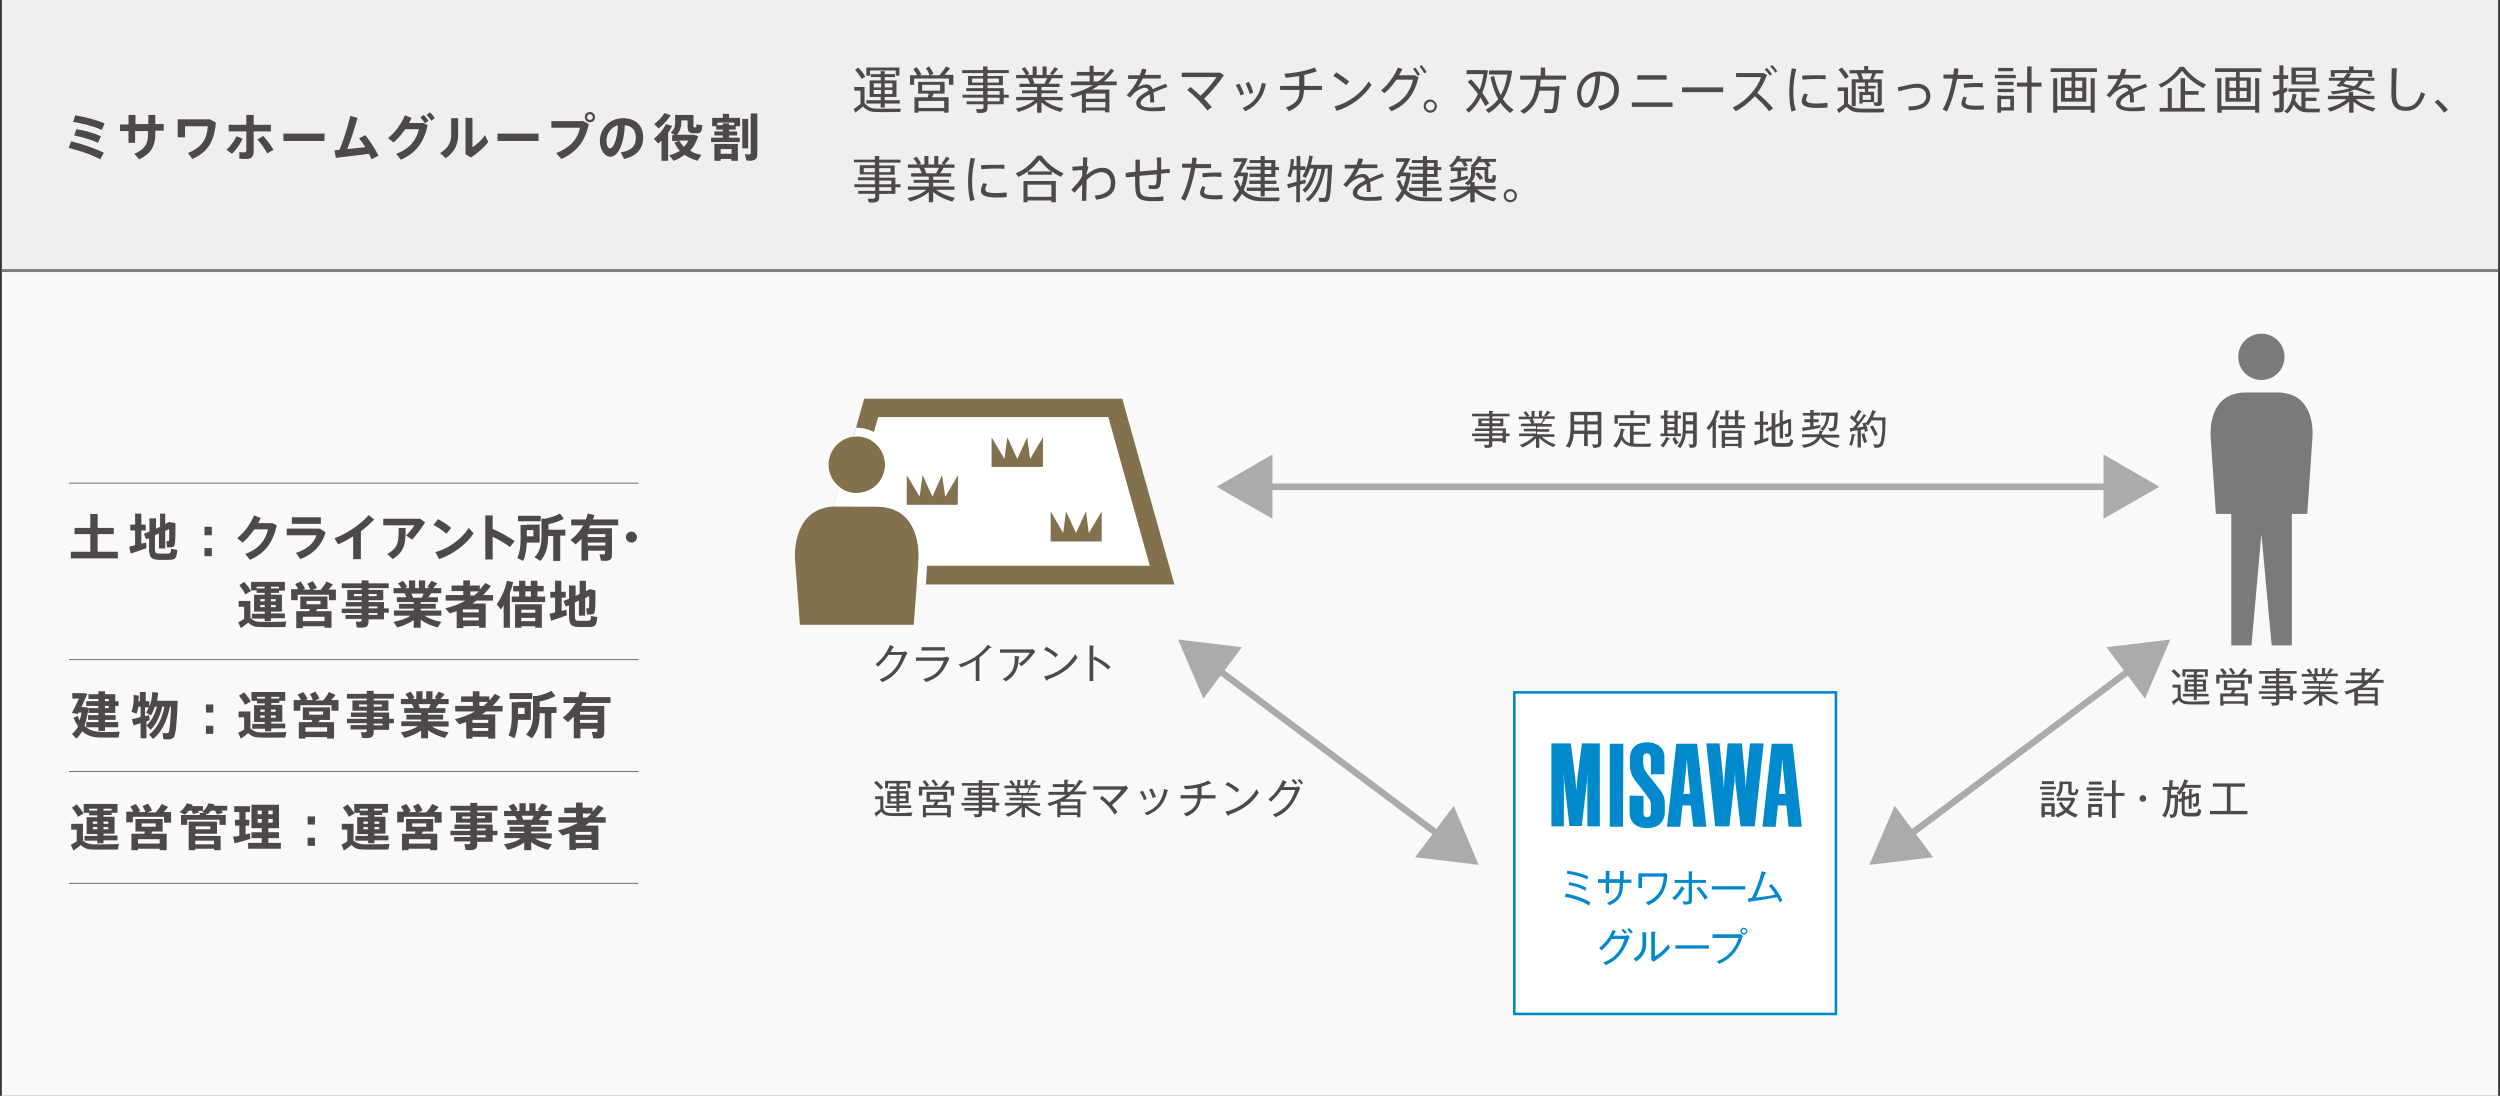 <?xml version="1.0" encoding="utf-8"?>
<!-- Generator: Adobe Illustrator 16.0.4, SVG Export Plug-In . SVG Version: 6.00 Build 0)  -->
<!DOCTYPE svg PUBLIC "-//W3C//DTD SVG 1.1//EN" "http://www.w3.org/Graphics/SVG/1.1/DTD/svg11.dtd">
<svg version="1.1" id="レイヤー_1" xmlns="http://www.w3.org/2000/svg" xmlns:xlink="http://www.w3.org/1999/xlink" x="0px"
	 y="0px" width="841.889px" height="369.022px" viewBox="0 113.191 841.889 369.022"
	 enable-background="new 0 113.191 841.889 369.022" xml:space="preserve">
<rect x="0" y="113.191" width="841.889" height="369.022" fill="#333333" stroke="none"/>
<rect x="0.618" y="204.302" fill="#F9F9F9" width="840.653" height="277.911"/>
<rect x="0.618" y="204.302" fill="none" width="840.653" height="277.911"/>
<rect x="0.618" y="113.191" fill="#EFEFEF" width="840.653" height="91.111"/>
<rect x="0.618" y="113.191" fill="none" width="840.653" height="91.111"/>
<line fill="none" stroke="#413D3C" stroke-width="0.25" stroke-miterlimit="10" x1="23.241" y1="335.346" x2="214.985" y2="335.346"/>
<line fill="none" stroke="#413D3C" stroke-width="0.25" stroke-miterlimit="10" x1="23.241" y1="373.052" x2="214.985" y2="373.052"/>
<line fill="none" stroke="#413D3C" stroke-width="0.25" stroke-miterlimit="10" x1="23.241" y1="410.635" x2="214.985" y2="410.635"/>
<line fill="none" stroke="#413D3C" stroke-width="0.25" stroke-miterlimit="10" x1="23.241" y1="275.882" x2="214.985" y2="275.882"/>
<path fill="#4C4948" d="M34.986,164.619l-1.236,2.226c-2.596-1.483-7.046-2.967-10.631-3.832l0.865-2.226
	C27.692,161.652,32.143,163.26,34.986,164.619 M35.234,154.729l-0.989,2.225c-2.597-1.235-6.553-2.225-9.643-2.72l0.741-2.225
	C28.805,152.628,32.637,153.616,35.234,154.729 M33.997,159.056l-0.989,2.225c-2.102-0.989-5.068-1.854-8.036-2.473l0.742-2.102
	C28.558,157.078,31.648,158.067,33.997,159.056"/>
<path fill="#4C4948" d="M43.269,154.976v-3.091h2.349v3.091h4.327v-3.091h2.349v3.091h2.844v2.226h-2.844v1.236
	c0,3.956-1.483,6.552-5.439,8.406l-1.606-1.854c3.708-1.607,4.574-3.585,4.574-6.429v-1.236h-4.327v3.956h-2.226v-3.956h-2.844
	V155.1h2.844V154.976z"/>
<path fill="#4C4948" d="M72.692,154.482c-0.494,6.428-2.967,10.137-7.912,12.238l-1.483-1.978c4.698-1.979,6.429-4.698,6.676-9.024
	h-7.665v3.708h-2.473v-6.058h10.88L72.692,154.482z"/>
<path fill="#4C4948" d="M81.716,159.922c-0.865,1.854-2.102,3.585-3.585,5.068l-1.854-1.36c1.36-1.235,2.72-3.09,3.338-4.573
	L81.716,159.922z M91.236,157.449h-5.811v6.552c0,1.979-0.741,2.72-2.473,2.72c-0.618,0-1.483,0-2.349-0.123v-2.226
	c0.494,0.124,1.236,0.124,1.607,0.124c0.494,0,0.741-0.248,0.741-0.742v-6.305h-5.934v-2.226h5.934v-3.338h2.473v3.338h5.811
	V157.449z M88.64,158.932c1.359,1.607,2.472,3.091,3.461,4.697l-2.102,1.236c-0.865-1.606-1.978-3.214-3.338-4.697L88.64,158.932z"
	/>
<rect x="95.439" y="158.19" fill="#4C4948" width="13.846" height="2.473"/>
<path fill="#4C4948" d="M114.354,163.63c1.483-3.708,2.72-7.664,3.585-11.373l2.473,0.618c-0.989,3.462-2.102,7.047-3.462,10.508
	c1.979-0.247,4.203-0.37,6.058-0.618c-0.618-1.112-1.359-2.102-2.102-2.967l2.102-1.112c1.607,1.978,3.338,4.697,4.451,6.923
	l-2.35,1.236c-0.247-0.618-0.494-1.236-0.865-1.854c-3.832,0.494-8.035,0.989-11.126,1.36l-0.495-2.473
	C113.117,163.754,113.736,163.63,114.354,163.63"/>
<path fill="#4C4948" d="M142.293,154.482l1.73,0.865c-1.36,5.934-3.956,9.396-9.024,11.62l-1.607-1.978
	c4.821-1.73,6.923-4.945,7.665-8.283h-4.574c-1.236,1.731-2.597,3.338-3.956,4.451l-1.854-1.483
	c2.473-1.854,4.698-5.192,5.687-7.665l2.226,0.865c-0.247,0.618-0.494,1.112-0.865,1.73h4.574V154.482z M142.663,151.885
	c0.742,0.618,1.113,1.236,1.607,1.979l-1.112,0.865c-0.495-0.742-0.989-1.36-1.607-1.979L142.663,151.885z M144.766,151.02
	c0.741,0.618,1.112,1.112,1.606,1.979l-1.112,0.865c-0.494-0.742-0.989-1.36-1.607-1.979L144.766,151.02z"/>
<path fill="#4C4948" d="M154.284,152.999v5.439c0,3.214-0.989,5.81-4.203,8.035l-1.854-1.73c3.091-1.979,3.709-3.833,3.709-6.429
	v-5.315H154.284z M159.106,152.751v10.014c1.36-0.865,3.215-2.473,4.203-4.079l1.113,2.349c-1.607,1.979-3.709,3.832-5.811,5.192
	l-1.854-1.112v-12.239h2.349V152.751z"/>
<rect x="167.513" y="158.19" fill="#4C4948" width="13.846" height="2.473"/>
<path fill="#4C4948" d="M196.441,153.987l1.854,0.989c-1.236,5.687-4.079,9.52-9.271,11.744l-1.731-1.978
	c4.821-1.854,7.294-4.821,8.036-8.53h-9.643v-2.226H196.441z M200.397,152.628c0,0.988-0.741,1.73-1.73,1.73s-1.73-0.742-1.73-1.73
	c0-0.989,0.741-1.731,1.73-1.731S200.397,151.762,200.397,152.628L200.397,152.628z M197.677,152.628
	c0,0.494,0.495,0.988,0.989,0.988s0.989-0.494,0.989-0.988c0-0.495-0.495-0.989-0.989-0.989S197.677,152.133,197.677,152.628
	L197.677,152.628z"/>
<path fill="#4C4948" d="M202.004,160.663c0-3.956,3.214-7.664,7.665-7.664c5.068,0,6.923,3.09,6.923,6.428
	c0,3.215-1.483,6.182-6.429,7.294l-1.112-2.225c4.079-0.618,5.068-2.597,5.068-4.945s-1.112-3.956-3.709-4.203
	c-0.247,6.305-2.225,10.632-4.945,10.632C203.364,165.855,202.004,163.26,202.004,160.663L202.004,160.663z M204.23,160.54
	c0,1.606,0.494,2.596,1.235,2.596c0.989,0,2.473-2.72,2.597-7.788C205.713,156.089,204.23,158.19,204.23,160.54"/>
<path fill="#4C4948" d="M224.998,167.339h-2.226v-6.799c-0.37,0.37-0.741,0.618-1.112,0.988l-1.483-1.606
	c1.73-1.36,3.214-3.091,4.08-4.945l2.102,0.618c-0.371,0.742-0.866,1.607-1.36,2.349V167.339z M225.864,152.01
	c-0.989,1.483-2.473,3.214-4.079,4.45l-1.483-1.483c1.359-0.989,2.72-2.473,3.461-3.709L225.864,152.01z M236.248,165.361
	l-1.36,1.978c-1.606-0.494-3.09-1.112-4.326-1.978c-1.113,0.741-2.349,1.483-3.709,1.978l-1.483-1.854
	c1.359-0.37,2.473-0.865,3.585-1.483c-0.742-0.741-1.359-1.73-1.854-2.843l1.483-0.495h-2.225v-1.978h0.865l-1.36-0.865
	c1.236-0.989,1.483-2.102,1.483-3.338v-2.597h0.989h0.989h2.102h1.112h0.989v3.462c0,0.618,0,0.741,0.247,0.741h0.494
	c0.248,0,0.248-0.123,0.248-0.988l1.978,0.247c-0.123,2.349-0.494,2.72-1.978,2.72h-0.865c-1.731,0-2.103-0.495-2.103-2.844v-1.483
	h-2.102v0.618c0,1.483-0.37,2.967-1.483,4.203h4.821h0.495h0.247l1.607,0.495c-0.618,1.854-1.483,3.585-2.72,4.821
	C233.281,164.619,234.765,165.114,236.248,165.361 M230.315,162.641c0.618-0.618,1.112-1.36,1.483-2.102h-3.091
	C229.201,161.281,229.697,162.023,230.315,162.641"/>
<path fill="#4C4948" d="M243.418,159.551v-0.742h-2.843v-1.359h2.843v-0.618h-2.225v-1.112h-1.36v-2.844h3.585v-1.36h2.102v1.36
	h3.709v2.844h-1.483v1.112h-2.226v0.618h2.72v1.359h-2.72v0.742h3.586v1.483h-9.644v-1.483H243.418z M242.677,166.72v0.618h-2.102
	v-5.687h7.912v5.687h-2.226v-0.618H242.677z M243.418,155.347v-0.618h2.102v0.618h1.731v-0.865h-5.688v0.865H243.418z
	 M246.386,163.383h-3.709v1.607h3.709V163.383z M251.948,163.135h-1.978v-9.89h1.978V163.135z M255.039,151.391v13.599
	c0,1.236-0.371,1.978-1.483,2.226c-0.494,0.123-1.483,0.123-2.226,0l-0.494-2.102c0.618,0.123,1.359,0.123,1.607,0
	c0.37,0,0.37-0.248,0.37-0.495v-13.228H255.039z"/>
<path fill="#4C4948" d="M295.218,149.784c1.854,0,6.058,0,8.159,0l-0.247,1.112c-1.979,0-6.058,0.124-8.16,0
	c-1.854,0-3.09-0.494-4.326-1.854c-0.989,0.865-1.854,1.483-2.597,2.102l-0.618-1.236c0.742-0.371,1.483-0.989,2.35-1.731v-4.45
	h-2.103v-1.236h3.462v5.439C292.374,149.29,293.487,149.784,295.218,149.784 M289.036,135.938c1.112,1.112,1.854,2.102,2.349,3.091
	l-1.236,0.741c-0.494-0.989-1.236-1.978-2.225-3.091L289.036,135.938z M302.882,135.938v2.72h-1.236v-1.731h-8.653v1.731h-1.236
	v-2.72H302.882z M296.577,146.94v-1.112h-3.709v-5.563h3.709v-1.112h-3.338v-0.989h3.338v-0.988h1.36v0.988h3.461v0.989h-3.461
	v1.112h3.956v5.563h-3.956v1.112h5.068v1.113h-5.068v1.359h-1.36v-1.359h-4.821v-1.113H296.577z M294.229,142.614h2.473v-1.36
	h-2.473V142.614z M294.229,144.839h2.473v-1.359h-2.473V144.839z M300.533,141.254h-2.596v1.36h2.596V141.254z M300.533,143.479
	h-2.596v1.359h2.596V143.479z"/>
<path fill="#4C4948" d="M308.817,138.534c-0.247-0.618-0.742-1.359-1.236-2.102l1.112-0.618c0.742,0.865,1.236,1.73,1.607,2.473
	l-0.618,0.247h3.338c-0.247-0.741-0.618-1.607-1.236-2.349l1.112-0.618c0.618,0.865,1.113,1.73,1.483,2.473l-1.112,0.494h3.091
	c0.865-0.989,1.73-2.102,2.226-2.967l1.359,0.618c-0.494,0.618-1.112,1.483-1.854,2.226h2.967v3.338h-1.483v-2.102h-11.744v2.102
	h-1.359v-3.215H308.817z M309.311,150.649v0.495h-1.359v-5.192h4.45c0.124-0.371,0.247-0.865,0.371-1.236h-3.585v-3.956h8.9v3.956
	h-3.709c-0.123,0.371-0.37,0.741-0.494,1.236h5.563v5.192h-1.483v-0.495H309.311z M317.965,147.188h-8.654v2.349h8.654V147.188z
	 M310.547,143.726h6.058v-1.978h-6.058V143.726z"/>
<path fill="#4C4948" d="M331.069,145.087v-1.236h-5.687v-0.989h5.687v-0.989H326v-3.091h5.068v-0.988h-7.046v-0.989h7.046v-1.236
	h1.484v1.236h7.17v0.989h-7.17v0.988h5.191v3.091h-5.191v0.989h5.439v2.226h1.73v0.988h-1.73v2.226h-5.439v1.112
	c0,0.989-0.248,1.483-1.236,1.731c-0.495,0.123-1.607,0.123-2.35,0l-0.247-1.236c0.618,0,1.607,0.123,1.854,0
	c0.494,0,0.618-0.247,0.618-0.618v-0.989h-5.687v-0.989h5.687v-1.236h-7.047v-0.988H331.069z M327.361,141.007h3.708v-1.359h-3.708
	V141.007z M336.385,139.647h-3.832v1.359h3.832V139.647z M336.632,143.85h-4.079v1.236h4.079V143.85z M332.553,147.311h4.079v-1.236
	h-4.079V147.311z"/>
<path fill="#4C4948" d="M358.02,149.661l-0.866,1.235c-2.349-0.618-4.697-1.73-6.428-3.214v3.462h-1.483v-3.462
	c-1.607,1.483-4.08,2.596-6.306,3.214l-0.865-1.112c2.226-0.494,4.821-1.483,6.305-2.844h-6.181v-1.112h7.047v-1.236h-5.069v-0.989
	h5.069v-1.112h-5.935v-1.112h3.585c-0.247-0.618-0.494-1.236-0.865-1.854h-3.832v-1.112h3.214c-0.247-0.618-0.865-1.484-1.359-2.102
	l1.112-0.495c0.618,0.742,1.112,1.607,1.483,2.226c-0.371,0.123-0.618,0.247-0.865,0.371h1.978v-2.844h1.36v2.844h1.978v-2.844h1.36
	v2.844h1.978l-0.865-0.371c0.618-0.742,1.236-1.607,1.483-2.226l1.236,0.495c-0.37,0.617-1.112,1.359-1.73,2.102h3.338v1.112h-3.709
	c-0.247,0.618-0.618,1.236-1.112,1.854h3.709v1.112h-6.058v1.112h5.315v0.989h-5.315v1.236h7.17v1.112h-6.182
	C353.198,148.301,355.794,149.29,358.02,149.661 M351.714,141.378c0.371-0.618,0.618-1.36,0.989-1.854h-5.068
	c0.371,0.618,0.618,1.359,0.741,1.854H351.714z"/>
<path fill="#4C4948" d="M365.684,150.526v0.618h-1.359v-6.058c-0.989,0.37-1.979,0.741-2.967,0.988
	c-0.371-0.494-0.618-0.741-0.989-1.112c2.844-0.742,5.315-1.73,7.665-3.091h-7.418v-1.236h6.305v-1.978h-4.326v-1.236h4.326v-2.102
	h1.36v2.102h3.709v1.236h-3.709v1.978h1.483c1.73-1.236,3.214-2.72,4.327-4.326l1.112,0.617c-0.989,1.36-2.102,2.597-3.462,3.709
	h4.327v1.236h-5.934c-0.742,0.495-1.607,0.989-2.349,1.483h4.326h0.742h0.741v7.665h-1.483v-0.618h-6.429V150.526z M372.237,144.716
	h-6.553v1.73h6.553V144.716z M372.237,147.558h-6.553v1.854h6.553V147.558z"/>
<path fill="#4C4948" d="M393.129,142.49c-1.483,0.495-3.091,1.112-4.698,1.854c0.124,0.865,0.248,1.979,0.248,3.338h-1.36
	c0-0.247,0-0.494,0-0.742c0-0.741,0-1.483-0.124-1.978c-1.73,0.865-3.09,1.854-3.09,2.967c0,0.989,1.236,1.483,3.832,1.483
	c1.236,0,3.214-0.123,4.327-0.37l0.123,1.359c-1.236,0.247-3.09,0.247-4.45,0.247c-3.338,0-5.315-0.988-5.315-2.72
	c0-1.73,1.978-3.091,4.203-4.203c-0.247-0.618-0.618-0.989-1.113-0.989c-1.112,0-2.349,0.618-3.585,1.607
	c-0.371,0.371-1.112,1.112-1.606,1.73l-1.113-0.865c1.483-1.359,2.844-3.461,3.833-5.439h-3.338v-1.236h3.956
	c0.247-0.741,0.494-1.483,0.741-2.225l1.483,0.247c-0.123,0.618-0.371,1.359-0.618,1.854h5.439v1.236h-6.058
	c-0.618,1.235-1.236,2.349-1.73,2.967c0.989-0.618,1.979-0.989,2.967-0.989c0.989,0,1.607,0.494,2.102,1.607
	c1.483-0.742,3.215-1.36,4.451-1.854L393.129,142.49z"/>
<path fill="#4C4948" d="M406.604,150.402c-1.483-1.978-4.573-5.192-6.799-6.923l1.112-0.989c1.113,0.865,2.226,1.854,3.338,2.967
	c1.979-1.854,4.203-4.45,5.439-6.305H397.95v-1.483h12.98l1.236,0.865c-1.854,2.72-4.45,5.811-6.676,7.912
	c0.989,0.989,1.854,1.979,2.597,2.844L406.604,150.402z"/>
<path fill="#4C4948" d="M417.36,141.378c0.618,0.989,1.236,2.473,1.607,3.461l-1.236,0.495c-0.247-0.989-0.989-2.473-1.607-3.462
	L417.36,141.378z M426.26,141.378c-0.617,4.203-3.214,7.665-6.923,9.271l-0.865-1.112c3.709-1.483,5.811-4.45,6.429-8.406
	L426.26,141.378z M420.573,140.76c0.618,0.989,1.113,2.473,1.483,3.585l-1.235,0.494c-0.248-0.988-0.866-2.596-1.36-3.585
	L420.573,140.76z"/>
<path fill="#4C4948" d="M437.51,142.119v-3.338c-1.606,0.248-3.214,0.495-4.574,0.618l-0.37-1.359
	c3.214-0.247,7.541-0.989,10.137-2.102l0.742,1.236c-1.112,0.494-2.597,0.865-4.203,1.236v3.708h5.934v1.36h-6.058
	c-0.123,3.461-1.236,5.439-5.068,7.17l-0.989-1.236c3.709-1.483,4.45-2.967,4.574-5.934h-6.552v-1.36H437.51z"/>
<path fill="#4C4948" d="M454.323,140.635l-0.989,1.236c-0.988-0.865-2.967-2.349-4.326-3.091l0.988-1.236
	C451.357,138.411,453.334,139.77,454.323,140.635 M460.875,140.635l0.989,1.113c-2.349,3.832-7.047,7.417-11.744,8.777l-0.742-1.483
	C453.952,147.929,458.651,144.469,460.875,140.635"/>
<path fill="#4C4948" d="M476.576,138.658l1.112,0.494c-1.236,5.563-4.08,9.396-9.148,11.497l-0.989-1.236
	c4.945-1.854,7.418-5.439,8.283-9.396h-5.563c-1.235,1.731-2.596,3.462-4.079,4.574l-1.112-0.989
	c2.472-1.854,4.697-5.315,5.687-7.664l1.483,0.494c-0.247,0.618-0.618,1.36-1.112,2.102h5.439V138.658z M476.576,135.938
	c0.618,0.741,1.112,1.483,1.606,2.349l-0.741,0.494c-0.495-0.865-0.989-1.606-1.607-2.349L476.576,135.938z M478.678,135.073
	c0.618,0.741,1.236,1.483,1.73,2.349l-0.742,0.494c-0.494-0.865-0.988-1.606-1.606-2.349L478.678,135.073z"/>
<path fill="#4C4948" d="M483.87,148.919c0,1.236-0.989,2.226-2.226,2.226s-2.226-0.989-2.226-2.226s0.989-2.226,2.226-2.226
	C482.881,146.817,483.87,147.806,483.87,148.919L483.87,148.919z M480.161,148.919c0,0.742,0.618,1.483,1.483,1.483
	s1.483-0.618,1.483-1.483s-0.618-1.483-1.483-1.483C480.903,147.435,480.161,148.177,480.161,148.919L480.161,148.919z"/>
<path fill="#4C4948" d="M495.367,139.894c1.112,1.112,2.102,2.349,2.967,3.461c0.618-1.606,0.989-3.338,1.236-5.192h-5.687v-1.359
	h5.81h0.248h0.123l0.989,0.123c-0.371,2.844-0.989,5.316-1.854,7.542c0.865,1.236,1.607,2.349,2.226,3.461l-1.236,0.989
	c-0.495-0.865-0.989-1.854-1.607-2.844c-0.989,1.979-2.349,3.709-3.956,5.069l-0.989-0.989c1.731-1.36,3.091-3.091,4.08-5.316
	c-0.989-1.359-2.102-2.72-3.462-4.079L495.367,139.894z M505.381,145.21c1.112-1.978,1.854-4.203,2.225-6.923h-6.181v-1.36h6.305
	h0.371h0.123l0.989,0.124c-0.494,3.709-1.483,6.923-3.091,9.52c0.989,1.483,2.226,2.72,3.585,3.585l-1.112,1.112
	c-1.236-0.865-2.349-2.102-3.338-3.461c-1.112,1.359-2.349,2.596-3.956,3.461l-0.989-1.112c1.731-0.989,3.091-2.102,4.203-3.585
	c-1.112-2.102-1.978-4.574-2.596-7.418l1.236-0.371C503.65,141.131,504.392,143.355,505.381,145.21"/>
<path fill="#4C4948" d="M524.295,142.119h0.865c-0.247,5.316-0.617,8.283-1.359,8.777c-0.247,0.248-0.618,0.371-1.236,0.371
	c-0.494,0-1.73,0-2.349,0l-0.247-1.359c0.618,0,1.73,0.123,2.225,0.123c0.248,0,0.371,0,0.495-0.123
	c0.37-0.371,0.618-2.35,0.865-6.182h-5.192c-0.618,3.091-1.979,5.935-5.192,7.788l-1.236-0.988c4.45-2.226,5.192-6.676,5.439-10.509
	h-5.439v-1.359h6.923v-2.72h1.483v2.72h7.047v1.359h-8.53c-0.123,0.742-0.123,1.607-0.247,2.35h4.945h0.741V142.119z"/>
<path fill="#4C4948" d="M531.095,144.716c0-3.833,3.091-7.418,7.417-7.418c4.574,0,6.676,2.72,6.676,6.058
	c0,3.215-1.483,5.935-6.305,7.047l-0.741-1.483c4.203-0.742,5.439-2.844,5.439-5.563c0-2.843-1.607-4.574-4.698-4.697
	c-0.247,6.429-2.225,10.755-4.697,10.755C532.331,149.537,531.095,147.311,531.095,144.716L531.095,144.716z M532.455,144.716
	c0,1.73,0.741,3.214,1.606,3.214c1.36,0,3.091-3.338,3.214-9.024C534.309,139.399,532.455,141.996,532.455,144.716"/>
<path fill="#4C4948" d="M563.238,149.166h-13.723v-1.483h13.723V149.166z M561.26,140.017h-9.891v-1.483h9.891V140.017z"/>
<rect x="566.451" y="142.614" fill="#4C4948" width="13.847" height="1.606"/>
<path fill="#4C4948" d="M597.111,149.661l-1.359,0.988c-1.236-1.73-3.215-3.585-4.821-5.068c-1.854,2.102-4.08,3.832-6.429,5.068
	l-0.989-1.236c4.698-2.225,8.406-6.676,9.52-10.261h-8.406v-1.359h9.271l1.112,0.618c-0.741,2.225-1.854,4.203-3.214,6.058
	C593.526,145.952,595.627,147.929,597.111,149.661 M595.009,136.061c0.618,0.618,1.236,1.36,1.731,2.102l-0.742,0.495
	c-0.494-0.742-1.112-1.483-1.73-2.102L595.009,136.061z M596.74,135.073c0.741,0.618,1.236,1.359,1.73,2.102l-0.618,0.494
	c-0.495-0.865-1.112-1.483-1.73-2.102L596.74,135.073z"/>
<path fill="#4C4948" d="M602.55,144.22c0-2.72,0.371-5.687,0.866-8.035l1.483,0.247c-0.618,2.226-0.989,5.068-0.989,7.788
	c0,2.35,0.247,4.327,0.865,6.058l-1.483,0.495C602.798,148.919,602.55,146.693,602.55,144.22L602.55,144.22z M615.16,149.413
	c-1.113,0.124-2.226,0.124-3.215,0.124c-2.967,0-5.191-0.494-5.191-2.226c0-0.618,0.247-1.483,0.741-2.596l1.36,0.247
	c-0.495,0.865-0.618,1.483-0.618,1.854c0,0.989,1.359,1.236,3.832,1.236c1.112,0,2.226-0.124,3.338-0.247v1.606H615.16z
	 M612.317,138.534c0.865,0,1.73,0,2.473,0v1.36c-0.865-0.124-1.854-0.124-2.844-0.124c-1.606,0-3.461,0.124-4.944,0.247
	l-0.124-1.359C608.485,138.534,610.462,138.534,612.317,138.534L612.317,138.534z"/>
<path fill="#4C4948" d="M626.41,149.784c1.854,0,6.058,0,8.159,0l-0.247,1.236c-1.979,0-6.058,0.124-8.16,0
	c-1.854,0-3.09-0.494-4.326-1.854c-0.989,0.865-1.854,1.483-2.597,2.102l-0.618-1.236c0.742-0.494,1.484-0.988,2.35-1.73v-4.45
	h-2.102v-1.236h3.461v5.439C623.691,149.29,624.803,149.661,626.41,149.784 M620.229,135.938c1.113,1.112,1.854,2.102,2.349,3.091
	l-1.235,0.741c-0.495-0.989-1.236-1.978-2.226-3.091L620.229,135.938z M632.962,139.894h0.742v7.788
	c0,0.618-0.247,1.112-0.742,1.112c-0.371,0.124-1.112,0.124-1.73,0l-0.247-1.112c0.37,0,0.865,0,1.112,0s0.247-0.124,0.247-0.371
	v-6.305h-7.417v7.912h-1.36v-9.024h2.473c-0.124-0.618-0.371-1.36-0.742-1.979h-2.473v-1.112h4.945v-1.36h1.36v1.36h5.068v1.112
	h-2.473c-0.247,0.618-0.618,1.236-0.865,1.979h1.36H632.962z M627.276,144.22h0.742v-1.112h-2.35v-0.865h2.35v-1.236h1.112v1.112
	h2.473v0.866h-2.473v1.112h1.978v3.461h-3.832v0.495h-1.112v-3.956h0.618h0.494V144.22z M629.748,139.894
	c0.247-0.618,0.618-1.36,0.741-1.979h-3.708c0.247,0.618,0.494,1.36,0.617,1.979H629.748z M629.995,145.21h-2.72v1.607h2.72V145.21z
	"/>
<path fill="#4C4948" d="M645.573,141.378c2.72,0,4.45,1.607,4.45,4.079c0,2.968-2.102,4.821-7.171,4.945l-0.247-1.359
	c4.451,0,6.058-1.36,6.058-3.462c0-1.73-1.112-2.844-3.214-2.844c-1.36,0-3.956,0.618-6.058,1.236l-0.371-1.359
	C641.368,142.119,644.088,141.378,645.573,141.378"/>
<path fill="#4C4948" d="M657.811,138.287c0.124-0.742,0.124-1.483,0.247-2.102l1.483,0.124c-0.123,0.617-0.123,1.359-0.247,2.102
	h5.069v1.359h-5.316c-0.741,3.956-1.978,8.283-3.461,11.003l-1.36-0.742c1.483-2.473,2.72-6.552,3.338-10.384h-3.091v-1.36H657.811z
	 M662.385,146.075c-0.371,0.618-0.494,1.236-0.494,1.607c0,0.865,1.236,1.112,3.709,1.112c0.865,0,1.73,0,2.472-0.123v1.359
	c-0.865,0.124-1.606,0.124-2.472,0.124c-3.215,0-5.069-0.618-5.069-2.102c0-0.618,0.247-1.36,0.742-2.349L662.385,146.075z
	 M667.824,142.614c-0.618,0-1.483-0.124-2.349-0.124c-1.36,0-2.844,0.124-4.08,0.247l-0.123-1.359
	c1.236-0.124,2.967-0.247,4.327-0.247c0.741,0,1.606,0,2.102,0v1.483H667.824z"/>
<path fill="#4C4948" d="M678.827,139.523h-7.047v-1.112h7.047V139.523z M673.882,145.457h4.327v4.945h-4.327v0.742h-1.236v-5.811
	h0.618h0.618V145.457z M678.085,141.872h-5.315v-1.112h5.315V141.872z M678.085,144.22h-5.315v-1.112h5.315V144.22z
	 M677.962,137.175h-5.068v-1.113h5.068V137.175z M676.973,146.57h-3.091v2.72h3.091V146.57z M682.659,141.007v-5.439h1.483v5.439
	h3.338v1.36h-3.338v8.777h-1.483v-8.777h-3.461v-1.36H682.659z"/>
<path fill="#4C4948" d="M697.618,139.276v-1.854h-7.047v-1.236h15.577v1.236h-7.294v1.854h3.709v8.159h-8.53v-8.159H697.618z
	 M704.047,148.919v-9.396h1.359v11.621h-1.359v-0.989h-11.25v0.989h-1.359v-11.621h1.359v9.396H704.047z M695.393,142.737h2.226
	v-2.349h-2.226V142.737z M695.393,146.199h2.226v-2.349h-2.226V146.199z M701.203,140.388h-2.349v2.349h2.349V140.388z
	 M701.203,143.85h-2.349v2.349h2.349V143.85z"/>
<path fill="#4C4948" d="M723.085,142.49c-1.483,0.495-3.091,1.112-4.697,1.854c0.123,0.865,0.247,1.979,0.247,3.338h-1.36
	c0-0.247,0-0.494,0-0.742c0-0.741,0-1.483-0.123-1.978c-1.731,0.865-3.091,1.854-3.091,2.967c0,0.989,1.236,1.483,3.832,1.483
	c1.236,0,3.215-0.123,4.327-0.37l0.124,1.359c-1.236,0.247-3.091,0.247-4.451,0.247c-3.338,0-5.315-0.988-5.315-2.72
	c0-1.73,1.978-3.091,4.203-4.203c-0.247-0.618-0.618-0.989-1.112-0.989c-1.113,0-2.35,0.618-3.586,1.607
	c-0.37,0.371-1.112,1.112-1.606,1.73l-1.113-0.865c1.483-1.359,2.844-3.461,3.833-5.439h-3.338v-1.236h3.956
	c0.247-0.741,0.494-1.483,0.741-2.225l1.483,0.247c-0.123,0.618-0.37,1.359-0.618,1.854h5.439v1.236h-6.058
	c-0.618,1.235-1.235,2.349-1.73,2.967c0.989-0.618,1.978-0.989,2.967-0.989s1.607,0.494,2.102,1.607
	c1.483-0.742,3.215-1.36,4.451-1.854L723.085,142.49z"/>
<path fill="#4C4948" d="M727.783,142.737l-0.865-1.112c2.596-0.989,5.068-2.967,7.17-5.934h1.359
	c2.226,2.967,4.822,4.821,7.418,5.934L742,142.861c-2.473-1.236-4.945-2.967-7.171-5.811
	C732.605,139.647,730.132,141.501,727.783,142.737 M730.008,149.537v-6.676h1.36v6.676h2.967v-10.014h1.483v4.327h4.574v1.236
	h-4.574v4.45h6.676v1.236h-15.206v-1.236H730.008z"/>
<path fill="#4C4948" d="M753.002,139.276v-1.854h-7.046v-1.236h15.576v1.236h-7.294v1.854h3.709v8.159h-8.53v-8.159H753.002z
	 M759.431,148.919v-9.396h1.36v11.621h-1.36v-0.989h-11.25v0.989h-1.483v-11.621h1.36v9.396H759.431z M750.778,142.737h2.225v-2.349
	h-2.225V142.737z M750.778,146.199h2.225v-2.349h-2.225V146.199z M756.588,140.388h-2.35v2.349h2.35V140.388z M756.588,143.85h-2.35
	v2.349h2.35V143.85z"/>
<path fill="#4C4948" d="M769.074,144.592v4.945c0,0.865-0.248,1.359-1.113,1.483c-0.371,0-1.236,0.124-1.854,0l-0.247-1.359
	c0.494,0,1.112,0,1.359,0c0.371,0,0.371-0.248,0.371-0.495v-4.327c-0.741,0.248-1.483,0.495-1.978,0.742l-0.371-1.36
	c0.618-0.123,1.483-0.37,2.349-0.741v-3.709h-2.102v-1.236h2.102v-3.338h1.36v3.338h1.606v1.236h-1.606v3.215
	c0.371-0.124,0.865-0.248,1.236-0.371l0.123,1.112C769.94,144.22,769.445,144.344,769.074,144.592 M772.906,146.94
	c0.618,1.113,1.236,1.854,2.102,2.226v-5.068h-4.327v-1.112h10.385v1.112h-4.698v1.978h3.709v1.113h-3.709v2.473
	c0.371,0,0.742,0.123,1.113,0.123c0.494,0,3.214,0,3.832,0l-0.247,1.236c-0.618,0-3.214,0-3.832,0c-2.103,0-3.586-0.618-4.821-2.596
	c-0.495,1.112-1.113,2.225-2.103,2.967l-1.112-0.742c1.979-1.359,2.596-3.956,2.844-5.811l1.359,0.124
	C773.278,145.334,773.154,146.199,772.906,146.94 M771.67,135.938h8.159v5.687h-8.159V135.938z M778.593,137.051h-5.439v1.36h5.439
	V137.051z M778.593,139.276h-5.439v1.359h5.439V139.276z"/>
<path fill="#4C4948" d="M799.981,149.661l-0.865,1.112c-2.35-0.618-4.822-1.854-6.553-3.338v3.709h-1.483v-3.709
	c-1.73,1.483-4.203,2.72-6.429,3.338l-0.865-1.112c2.226-0.618,4.821-1.607,6.429-3.091h-6.305v-1.113h7.046v-1.359h1.484v1.359
	h7.17v1.113h-6.305C795.035,148.177,797.631,149.166,799.981,149.661 M798.744,144.22l-0.989,0.742
	c-1.36-0.618-2.967-1.112-4.821-1.607c-1.607,0.742-3.956,1.236-7.418,1.607l-0.618-0.989c2.968-0.247,5.069-0.618,6.429-1.112
	c-0.989-0.247-1.854-0.494-2.967-0.742c-0.124,0.124-0.247,0.248-0.247,0.371l-1.236-0.371c0.494-0.494,0.989-1.112,1.483-1.73
	h-4.08v-0.989h4.945c0.494-0.618,0.865-1.112,1.236-1.606l1.359,0.247c-0.247,0.371-0.617,0.865-0.988,1.359h8.777v0.989h-3.832
	c-0.371,0.865-0.866,1.607-1.607,2.226C795.778,143.232,797.261,143.726,798.744,144.22 M791.079,136.803v-1.236h1.483v1.236h6.305
	v2.226h-1.359v-1.236h-11.25v1.236h-1.36v-2.226H791.079z M792.687,142.243c0.865-0.494,1.359-1.112,1.606-1.854h-4.326
	c-0.248,0.371-0.495,0.618-0.742,0.989C790.337,141.625,791.573,141.996,792.687,142.243"/>
<path fill="#4C4948" d="M807.151,136.309c-0.247,3.708-0.247,7.17-0.247,8.777c0,2.967,0.989,4.079,3.338,4.079
	c2.226,0,3.956-1.112,5.068-4.945l1.36,0.618c-1.607,4.451-3.709,5.688-6.553,5.688c-3.338,0-4.821-1.854-4.821-5.563
	c0-1.607,0.124-5.192,0.124-8.777h1.73V136.309z"/>
<path fill="#4C4948" d="M820.996,146.693c1.113,1.113,2.597,2.473,3.338,3.462l-1.236,0.989c-0.741-0.989-2.102-2.597-3.214-3.586
	L820.996,146.693z"/>
<path fill="#4C4948" d="M294.6,175.128v-1.236h-5.688v-0.989h5.688v-0.989h-5.069v-3.091h5.069v-0.988h-7.047v-0.866h7.047v-1.235
	h1.483v1.235h7.17v0.989h-7.17v0.989h5.192v3.091h-5.192v0.989h5.439v2.225h1.73v0.989h-1.73v2.226h-5.439v1.112
	c0,0.989-0.247,1.483-1.236,1.73c-0.495,0.124-1.607,0.124-2.349,0l-0.248-1.236c0.618,0,1.607,0.124,1.854,0
	c0.495,0,0.618-0.247,0.618-0.618v-0.988h-5.687v-0.989h5.687v-1.236h-7.046v-0.989h6.923V175.128z M290.891,171.172h3.709v-1.36
	h-3.709V171.172z M299.915,169.811h-3.832v1.36h3.832V169.811z M300.162,174.014h-4.079v1.236h4.079V174.014z M296.083,177.476
	h4.079v-1.236h-4.079V177.476z"/>
<path fill="#4C4948" d="M321.55,179.825l-0.865,1.236c-2.35-0.618-4.698-1.73-6.429-3.214v3.461h-1.483v-3.461
	c-1.607,1.483-4.08,2.596-6.305,3.214l-0.866-1.112c2.226-0.495,4.822-1.483,6.306-2.844h-6.182v-1.112h7.047v-1.236h-5.069v-0.989
	h5.069v-1.112h-5.935v-1.113h3.586c-0.248-0.618-0.495-1.236-0.866-1.854h-3.832v-1.113h3.214c-0.247-0.618-0.865-1.483-1.359-2.102
	l1.112-0.494c0.618,0.741,1.113,1.606,1.483,2.225c-0.37,0.124-0.618,0.248-0.865,0.371h1.979v-2.843h1.359v2.843h1.979v-2.843
	h1.359v2.843h1.979l-0.865-0.371c0.617-0.741,1.235-1.606,1.483-2.225l1.236,0.494c-0.371,0.618-0.989,1.36-1.731,2.102h3.338v1.113
	h-3.708c-0.248,0.617-0.618,1.235-1.113,1.854h3.709v1.113h-6.058v1.112h5.315v0.989h-5.315v1.236h7.17v1.112h-6.181
	C316.729,178.342,319.324,179.331,321.55,179.825 M315.245,171.542c0.37-0.618,0.618-1.359,0.988-1.854h-5.068
	c0.371,0.617,0.618,1.359,0.742,1.854H315.245z"/>
<path fill="#4C4948" d="M326,174.385c0-2.72,0.371-5.687,0.865-8.035l1.483,0.247c-0.617,2.225-0.988,5.068-0.988,7.788
	c0,2.349,0.247,4.327,0.865,6.058l-1.483,0.494C326.247,178.96,326,176.858,326,174.385L326,174.385z M338.734,179.578
	c-1.112,0.124-2.225,0.124-3.214,0.124c-2.967,0-5.192-0.495-5.192-2.226c0-0.618,0.247-1.483,0.741-2.597l1.36,0.248
	c-0.494,0.865-0.618,1.483-0.618,1.854c0,0.989,1.36,1.236,3.832,1.236c1.113,0,2.226-0.123,3.338-0.247v1.607H338.734z
	 M335.767,168.699c0.865,0,1.73,0,2.473,0v1.359c-0.865-0.123-1.854-0.123-2.844-0.123c-1.606,0-3.461,0.123-4.944,0.247
	l-0.124-1.36C331.935,168.699,333.912,168.699,335.767,168.699L335.767,168.699z"/>
<path fill="#4C4948" d="M354.064,172.037h-7.912v-1.113c-0.989,0.742-2.102,1.36-3.215,1.854l-0.865-1.236
	c2.597-0.988,5.068-2.967,7.294-5.934h1.36c2.225,2.967,4.821,4.821,7.417,5.934l-0.865,1.236c-0.989-0.494-2.102-1.112-3.091-1.854
	v1.113H354.064z M346.028,180.69v0.618h-1.359v-7.17h10.879v7.17h-1.483v-0.618H346.028z M354.064,175.375h-8.036v4.079h8.036
	V175.375z M353.94,170.924c-1.359-0.988-2.596-2.349-3.956-3.832c-1.236,1.607-2.473,2.844-3.832,3.832H353.94z"/>
<path fill="#4C4948" d="M364.696,169.07c0-1.113,0-2.103,0-2.844h1.483c0,0.741-0.124,1.73-0.124,2.844l0.495,0.37
	c-0.124,0.495-0.371,1.36-0.618,2.102v0.495c1.606-1.36,3.214-2.349,5.439-2.349c2.596,0,4.203,2.102,4.203,5.068
	s-1.607,5.068-6.429,5.687l-0.494-1.359c4.326-0.495,5.439-2.103,5.439-4.327c0-2.102-1.236-3.585-3.091-3.585
	c-1.73,0-3.338,0.988-5.068,2.596c0,2.844-0.124,5.563-0.124,7.047h-1.483c0-1.36,0.123-3.338,0.123-5.563
	c-0.741,0.742-1.73,1.854-2.596,2.844l-1.112-0.989c1.112-1.112,2.472-2.596,3.09-3.585c0.248-0.371,0.495-0.865,0.618-1.36v-1.73
	c-0.865,0.124-2.349,0.124-3.214,0.247l-0.124-1.359C362.099,169.317,363.582,169.193,364.696,169.07"/>
<path fill="#4C4948" d="M382.373,171.048v-4.08h1.483c0,1.236,0,2.597,0,3.956c1.854-0.123,3.956-0.37,5.811-0.494v-0.371
	c0-1.359,0-2.72-0.123-3.832h1.483c0,1.112,0,2.473,0,3.832v0.247c1.112-0.123,2.102-0.123,2.843-0.247l0.124,1.36
	c-0.865,0-1.854,0.123-2.967,0.247c0,4.45-0.371,5.192-2.226,5.192c-0.494,0-1.236,0-1.978-0.124v-1.236
	c0.618,0.124,1.236,0.124,1.606,0.124c0.866,0,1.113-0.247,1.113-3.709c-1.854,0.124-3.956,0.371-5.811,0.495
	c0,1.854,0,3.461,0.123,4.45c0.124,2.102,0.989,2.72,4.451,2.72c1.112,0,2.473-0.124,3.461-0.247v1.483
	c-0.988,0.123-2.349,0.123-3.461,0.123c-4.203,0-5.687-0.741-5.935-3.832c-0.123-0.989-0.123-2.596-0.123-4.45
	c-1.113,0.123-2.226,0.247-3.091,0.247l-0.124-1.36C379.901,171.172,381.137,171.172,382.373,171.048"/>
<path fill="#4C4948" d="M401.288,168.328c0.124-0.742,0.124-1.483,0.247-2.102l1.483,0.124c-0.123,0.617-0.123,1.359-0.247,2.102
	h5.068v1.359h-5.315c-0.742,4.08-1.979,8.283-3.462,11.003l-1.359-0.742c1.483-2.473,2.72-6.552,3.338-10.384h-2.967v-1.36H401.288z
	 M405.987,176.24c-0.371,0.618-0.495,1.236-0.495,1.607c0,0.865,1.236,1.112,3.709,1.112c0.865,0,1.73,0,2.473-0.124v1.36
	c-0.865,0.123-1.607,0.123-2.473,0.123c-3.091,0-5.068-0.617-5.068-2.102c0-0.618,0.247-1.359,0.741-2.349L405.987,176.24z
	 M411.426,172.778c-0.618,0-1.484-0.123-2.35-0.123c-1.359,0-2.843,0.123-4.079,0.247l-0.124-1.36
	c1.236-0.123,2.967-0.247,4.327-0.247c0.741,0,1.607,0,2.102,0v1.483H411.426z"/>
<path fill="#4C4948" d="M417.854,176.116c0.371-1.112,0.742-2.349,0.866-3.585h-1.854l-0.248,0.618l-1.235-0.247
	c0.741-1.236,1.854-3.338,2.843-5.192h-2.843v-1.236h3.461h0.247h0.371l0.742,0.124c-0.742,1.359-1.607,3.214-2.473,4.697h1.359
	h0.248h0.123l0.865,0.124c-0.247,2.102-0.741,4.079-1.483,5.811c1.607,1.73,3.585,2.349,6.305,2.473c0.989,0,4.821,0,5.811,0
	l-0.247,1.235c-0.989,0-4.821,0-5.811,0c-2.967,0-5.068-0.741-6.676-2.472c-0.618,1.112-1.359,2.102-2.225,2.843l-0.989-0.989
	c0.865-0.741,1.607-1.73,2.225-2.967c-0.617-0.865-1.112-1.978-1.606-3.214l1.112-0.371
	C417.113,174.633,417.484,175.498,417.854,176.116 M424.53,176.364v-1.236h-3.832v-1.113h3.832v-1.236h-3.708v-1.112h3.708v-1.36
	h-4.697v-0.988h4.697v-1.236h-3.708v-0.989h3.708v-1.359h1.36v1.359h3.585v2.349h1.236v0.989h-1.236v2.349h-3.585v1.236h3.956v1.113
	h-3.956v1.236h4.821v1.112h-4.821v1.854h-1.36v-1.854h-4.697v-1.112H424.53z M428.115,168.081h-2.225v1.236h2.225V168.081z
	 M425.89,171.79h2.225v-1.36h-2.225V171.79z"/>
<path fill="#4C4948" d="M437.758,175.375v5.934h-1.236v-5.562c-0.989,0.37-2.102,0.618-2.72,0.865l-0.371-1.36
	c0.741-0.247,1.978-0.494,3.214-0.865v-4.08h-1.236c-0.247,0.866-0.494,1.731-0.741,2.597l-1.113-0.371
	c0.618-1.607,1.113-3.585,1.113-5.811l1.112,0.124c0,0.741-0.123,1.483-0.247,2.226h1.112v-3.338h1.236v3.461h1.73v1.236h-1.73
	v3.709c0.618-0.124,1.236-0.371,1.73-0.495l0.124,1.236C439.117,175.004,438.499,175.128,437.758,175.375 M439.489,178.094
	l-0.865-0.989c1.606-1.359,3.091-3.956,3.832-7.17h-1.236c-0.371,1.112-0.865,2.225-1.483,3.214l-1.112-0.618
	c1.236-2.102,1.978-4.327,2.225-6.923l1.236,0.124c-0.123,0.988-0.37,1.978-0.618,2.967h5.811h0.742h0.618
	c-0.371,7.294-0.618,11.497-1.36,12.115c-0.247,0.247-0.618,0.371-1.112,0.371c-0.371,0-1.36,0-1.854,0l-0.247-1.36
	c0.494,0,1.236,0,1.606,0c0.248,0,0.371,0,0.495-0.123c0.494-0.371,0.741-3.586,0.989-9.767h-0.866
	c-0.988,5.192-2.843,9.024-5.687,11.126l-0.865-0.865c2.596-1.854,4.45-5.316,5.315-10.138h-1.483
	C442.826,173.643,441.343,176.487,439.489,178.094"/>
<path fill="#4C4948" d="M466.068,172.655c-1.483,0.494-3.091,1.112-4.697,1.854c0.123,0.865,0.247,1.978,0.247,3.338h-1.36
	c0-0.248,0-0.495,0-0.742c0-0.741,0-1.483-0.123-1.978c-1.73,0.865-3.091,1.854-3.091,2.967c0,0.989,1.236,1.483,3.832,1.483
	c1.236,0,3.215-0.124,4.327-0.371l0.124,1.36c-1.236,0.247-3.091,0.247-4.451,0.247c-3.338,0-5.315-0.989-5.315-2.72
	s1.978-3.091,4.203-4.203c-0.247-0.618-0.618-0.989-1.112-0.989c-1.113,0-2.35,0.618-3.585,1.607
	c-0.371,0.37-1.113,1.112-1.607,1.73l-1.112-0.865c1.483-1.36,2.843-3.462,3.832-5.439h-3.338v-1.236h3.956
	c0.247-0.742,0.494-1.483,0.741-2.226l1.484,0.247c-0.124,0.618-0.371,1.36-0.618,1.854h5.439v1.236h-6.058
	c-0.618,1.236-1.236,2.349-1.731,2.967c0.989-0.618,1.979-0.988,2.968-0.988c0.988,0,1.606,0.494,2.102,1.606
	c1.483-0.741,3.214-1.359,4.45-1.854L466.068,172.655z"/>
<path fill="#4C4948" d="M472.62,176.116c0.37-1.112,0.741-2.349,0.865-3.585h-1.854l-0.247,0.618l-1.236-0.247
	c0.741-1.236,1.854-3.338,2.843-5.192h-2.843v-1.236h3.461h0.248h0.37l0.742,0.124c-0.742,1.359-1.607,3.214-2.473,4.697h1.36h0.247
	h0.123l0.866,0.124c-0.248,2.102-0.742,4.079-1.484,5.811c1.607,1.73,3.586,2.349,6.306,2.473c0.988,0,4.821,0,5.811,0l-0.248,1.235
	c-0.988,0-4.821,0-5.811,0c-2.967,0-5.068-0.741-6.676-2.472c-0.618,1.112-1.359,2.102-2.225,2.843l-0.989-0.989
	c0.865-0.741,1.607-1.73,2.226-2.967c-0.618-0.865-1.113-1.978-1.607-3.214l1.112-0.371
	C471.755,174.633,472.125,175.498,472.62,176.116 M479.172,176.364v-1.236h-3.832v-1.113h3.832v-1.236h-3.709v-1.112h3.709v-1.36
	h-4.697v-0.988h4.697v-1.236h-3.709v-0.989h3.709v-1.359h1.36v1.359h3.585v2.349h1.236v0.989h-1.236v2.349h-3.585v1.236h3.956v1.113
	h-3.956v1.236h4.821v1.112h-4.821v1.854h-1.36v-1.854h-4.697v-1.112H479.172z M482.881,168.081h-2.226v1.236h2.226V168.081z
	 M480.656,171.79h2.226v-1.36h-2.226V171.79z"/>
<path fill="#4C4948" d="M503.898,179.949c0,0-0.124,0.123-0.866,1.112c-2.349-0.618-4.697-1.73-6.428-3.214v3.461h-1.484v-3.338
	c-1.606,1.483-4.079,2.597-6.305,3.215c-0.741-0.989-0.741-1.113-0.865-1.113c2.349-0.494,4.821-1.483,6.429-2.967h-6.182v-1.112
	h6.923v-0.989c-0.247,0.247-0.494,0.371-0.741,0.618c-0.371-0.247-0.618-0.371-1.112-0.742c1.483-0.865,2.102-1.978,2.102-3.09
	v-2.35h0.618l-0.742-0.37c1.112-0.866,1.979-1.979,2.473-3.338l1.236,0.247c-0.124,0.247-0.247,0.494-0.371,0.741h5.192v0.989
	h-2.596c0.37,0.494,0.617,0.865,0.865,1.36l-0.865,0.247v3.461c0,0.618,0,0.618,0.37,0.618h0.742c0.247,0,0.247-0.123,0.371-1.359
	l1.112,0.247c-0.124,2.226-0.371,2.473-1.36,2.473h-0.988c-1.236,0-1.483-0.371-1.483-1.979v-2.349h-3.215v1.112
	c0,1.113-0.371,2.102-1.236,2.968h1.113v1.359h7.046v1.112h-6.181C499.075,178.466,501.548,179.454,503.898,179.949
	 M490.793,173.273v-2.473h-2.226v-1.112h0.494c-0.988-0.495-0.988-0.495-1.112-0.618c1.236-0.989,2.226-2.226,2.72-3.462
	l1.236,0.247c-0.123,0.247-0.247,0.495-0.371,0.742h4.204v0.988h-2.226c0.247,0.495,0.494,0.989,0.741,1.36l-1.236,0.371
	c-0.123-0.618-0.494-1.113-0.865-1.731h-1.236c-0.494,0.742-1.112,1.36-1.854,1.979h5.068v1.112h-2.102v2.226
	c0.741-0.247,1.606-0.371,2.225-0.494l0.124,0.988c-1.73,0.495-4.203,1.113-5.687,1.483l-0.248-1.112
	C488.939,173.643,489.804,173.52,490.793,173.273 M500.56,169.44h0.247c-0.247-0.494-0.618-1.112-0.989-1.606h-1.73
	c-0.371,0.618-0.865,1.112-1.483,1.606h0.123h3.215H500.56z M497.716,171.172c0.865,0.741,1.359,1.359,1.73,2.102l-1.112,0.494
	c-0.371-0.618-0.865-1.359-1.607-1.978L497.716,171.172z"/>
<path fill="#4C4948" d="M510.821,179.084c0,1.235-0.989,2.225-2.226,2.225s-2.226-0.989-2.226-2.225
	c0-1.236,0.989-2.226,2.226-2.226S510.821,177.847,510.821,179.084L510.821,179.084z M507.112,179.084
	c0,0.741,0.618,1.483,1.483,1.483s1.483-0.618,1.483-1.483c0-0.866-0.618-1.484-1.483-1.484S507.112,178.342,507.112,179.084
	L507.112,179.084z"/>
<path fill="#4C4948" d="M26.826,355.744c0.247-0.741,0.495-1.73,0.618-2.596h-0.988l-0.248,0.494l-1.978-0.37
	c0.618-1.236,1.483-3.091,2.349-4.821h-2.226v-1.854h2.844h0.494h0.495l1.236,0.247c-0.618,1.359-1.36,2.967-1.979,4.45h0.247h0.371
	h0.247l1.484,0.247c-0.248,2.226-0.742,4.327-1.36,6.058c1.483,1.483,3.338,1.979,5.811,2.102c0.989,0,4.945,0,6.058-0.123
	l-0.371,1.978c-1.112,0-4.945,0-5.934,0c-2.72,0-4.698-0.618-6.306-2.102c-0.618,0.989-1.235,1.854-1.978,2.473l-1.483-1.607
	c0.865-0.618,1.483-1.483,2.102-2.472c-0.618-0.866-1.112-1.854-1.607-2.968l1.607-0.618
	C26.208,354.756,26.579,355.25,26.826,355.744 M33.132,356.362v-0.741H29.67v-1.607h3.462v-0.741h-3.338v-1.607h3.338v-0.742h-4.08
	v-1.606h4.08v-0.742h-3.338v-1.607h3.338v-0.988h2.225v0.988h3.462v2.35h1.112v1.606h-1.112v2.35h-3.462v0.741h3.585v1.607h-3.585
	v0.741h4.451v1.731h-4.451v1.236h-2.225v-1.236h-4.08v-1.731H33.132L33.132,356.362z M36.593,348.574h-1.236v0.742h1.236V348.574z
	 M35.357,351.665h1.236v-0.742h-1.236V351.665z"/>
<path fill="#4C4948" d="M49.326,356.115v5.688h-1.978v-5.069c-0.865,0.247-1.731,0.495-2.35,0.742l-0.618-2.102
	c0.742-0.124,1.854-0.371,2.968-0.742v-3.461h-0.742c-0.123,0.865-0.371,1.606-0.618,2.349l-1.73-0.618
	c0.618-1.607,0.865-3.585,0.741-5.687l1.731,0.247c0,0.618,0,1.236-0.124,1.854h0.494v-3.091h1.979v3.091h1.236v1.854
	c0.618-1.484,0.865-3.215,0.989-4.945l1.978,0.247c-0.123,0.989-0.247,1.854-0.371,2.72h4.821h1.113h0.989
	c-0.248,7.294-0.618,11.744-1.484,12.486c-0.37,0.247-0.741,0.494-1.483,0.494c-0.37,0-1.359,0-1.854,0l-0.247-2.102
	c0.495,0,1.236,0,1.483,0c0.248,0,0.371,0,0.495-0.123c0.37-0.371,0.618-3.338,0.865-8.777h-0.371
	c-0.989,4.944-2.967,8.777-5.687,10.879l-1.36-1.483c2.473-1.854,4.327-5.069,5.192-9.396h-0.741
	c-0.742,3.338-2.226,6.181-3.956,7.788l-1.36-1.483c1.483-1.236,2.844-3.585,3.462-6.305H52.17c-0.371,0.988-0.742,1.978-1.36,2.967
	l-1.606-0.989c0.37-0.618,0.618-1.112,0.865-1.73h-1.236v2.967c0.494-0.124,0.989-0.247,1.359-0.371l0.247,1.854
	C50.316,355.744,49.822,355.868,49.326,356.115"/>
<path fill="#4C4948" d="M71.826,353.148h-2.473v-2.72h2.473V353.148z M71.826,360.318h-2.473v-2.72h2.473V360.318z"/>
<path fill="#4C4948" d="M87.651,359.824c1.854,0,6.552,0,8.777-0.124l-0.371,1.854c-2.102,0-6.552,0.124-8.653,0
	c-1.607,0-2.597-0.37-3.833-1.483c-0.865,0.742-1.73,1.36-2.473,1.854l-0.865-1.978c0.618-0.248,1.36-0.742,1.979-1.113v-4.079
	h-1.854v-1.979h3.956v5.688C85.425,359.453,86.414,359.824,87.651,359.824 M82.211,346.348c0.988,1.113,1.73,2.103,2.225,3.091
	l-1.978,1.113c-0.371-0.989-1.112-1.979-1.979-3.091L82.211,346.348z M89.134,356.98v-0.618h-3.585v-5.687h3.585v-0.618h-2.597
	v-0.865h-1.854v-2.967h11.373v2.967h-1.978v-1.359h-7.542v0.618h2.721v-0.618h2.102v0.618h2.72v1.483h-2.72v0.618h3.708v5.687H91.36
	v0.618h4.697v1.607H91.36v0.988h-2.102v-0.865h-4.327v-1.607H89.134z M87.651,352.901h1.483v-0.742h-1.483V352.901z M87.651,354.879
	h1.483v-0.741h-1.483V354.879z M92.843,352.159h-1.607v0.742h1.607V352.159z M92.843,354.137h-1.607v0.741h1.607V354.137z"/>
<path fill="#4C4948" d="M101.249,348.821c-0.247-0.618-0.618-1.112-0.989-1.73l1.854-0.865c0.618,0.865,1.112,1.607,1.483,2.349
	l-0.741,0.371h2.473c-0.248-0.618-0.495-1.36-0.989-1.979l1.854-0.865c0.618,0.865,1.112,1.607,1.359,2.35l-1.483,0.617h2.72
	c0.865-0.988,1.607-1.978,1.979-2.843l2.225,0.989c-0.371,0.494-0.865,1.112-1.483,1.73h2.473v3.585h-2.349v-1.854h-10.509v1.854
	h-2.225v-3.585h2.349V348.821z M102.857,361.431v0.494h-2.226v-5.563h4.327c0.123-0.247,0.123-0.494,0.247-0.741h-3.214v-4.203
	h9.147v4.203h-3.461c-0.124,0.247-0.247,0.494-0.371,0.741h5.192v5.563h-2.349v-0.494H102.857z M110.151,358.094h-7.294v1.483h7.294
	V358.094z M104.093,353.89h4.697v-1.113h-4.697V353.89z"/>
<path fill="#4C4948" d="M123.502,355.25v-0.618h-5.316v-1.483h5.316v-0.618h-4.821v-3.462h4.821v-0.617h-6.676v-1.607h6.676v-0.989
	h2.349v0.989h6.799v1.607h-6.799v0.617h4.945v3.462h-4.945v0.618h5.192v2.102h1.606v1.483h-1.606v2.226h-5.192v0.618
	c0,1.236-0.371,1.978-1.483,2.102c-0.495,0.124-1.607,0.124-2.473,0l-0.371-1.979c0.618,0.124,1.36,0.124,1.607,0
	c0.371,0,0.371-0.247,0.371-0.494v-0.371h-5.439v-1.483h5.439v-0.618h-6.676v-1.483H123.502z M120.906,351.171h2.72v-0.742h-2.72
	V351.171z M128.571,350.428h-2.72v0.742h2.72V350.428z M128.818,354.632h-2.967v0.618h2.967V354.632z M125.851,357.475h2.967v-0.618
	h-2.967V357.475z"/>
<path fill="#4C4948" d="M151.071,359.824l-1.236,1.854c-1.979-0.494-4.08-1.36-5.687-2.597v2.721h-2.35v-2.597
	c-1.606,1.112-3.585,1.979-5.562,2.473l-1.236-1.854c2.102-0.371,4.326-1.112,5.687-2.102h-5.563v-1.607h6.676v-0.618h-4.944v-1.606
	h4.944v-0.618h-5.687v-1.607h3.214c-0.123-0.494-0.37-0.989-0.617-1.36h-3.709v-1.73h2.596c-0.247-0.494-0.618-1.112-1.112-1.607
	l1.73-0.865c0.618,0.742,1.112,1.483,1.36,2.102l-0.742,0.371h1.36v-2.596h2.102v2.596h1.236v-2.596h2.102v2.596h1.483l-0.742-0.371
	c0.495-0.741,0.989-1.483,1.36-2.102l1.978,0.865c-0.371,0.495-0.865,1.113-1.359,1.607h2.72v1.73h-3.462
	c-0.247,0.371-0.494,0.866-0.865,1.36h3.214v1.607h-5.81v0.618h5.068v1.606h-5.068v0.618h6.923v1.731h-5.563
	C146.867,358.835,149.092,359.453,151.071,359.824 M144.395,351.665c0.247-0.494,0.494-0.989,0.618-1.36h-4.08
	c0.247,0.495,0.371,0.989,0.495,1.36H144.395z"/>
<path fill="#4C4948" d="M159.106,361.307v0.618h-2.102v-5.563c-0.741,0.248-1.606,0.495-2.349,0.742
	c-0.494-0.618-0.989-1.112-1.483-1.73c2.596-0.618,4.821-1.483,6.799-2.597h-6.676v-1.854h5.935v-1.359h-3.956v-1.854h3.956v-1.73
	h2.226v1.73h3.338v1.359c0.618-0.617,1.235-1.483,1.854-2.225l1.854,0.989c-0.741,1.112-1.606,2.102-2.596,3.09h3.338v1.854h-5.563
	c-0.494,0.371-0.865,0.618-1.359,0.989h2.225h1.113h1.112v8.159h-2.349v-0.618H159.106z M164.422,355.621h-5.316v0.989h5.316
	V355.621z M164.422,358.341h-5.316v0.989h5.316V358.341z M162.815,350.923c0.494-0.37,0.989-0.865,1.483-1.359h-2.843v1.359H162.815
	z"/>
<path fill="#4C4948" d="M174.436,349.563h4.326v6.058h-4.326c-0.124,2.226-0.371,4.327-1.236,6.182l-1.979-0.989
	c0.865-1.854,1.113-3.833,1.113-6.182v-4.945h0.988h1.113V349.563z M179.257,348.574h-7.665v-1.978h7.665V348.574z M176.66,351.541
	h-2.225v2.102h2.225V351.541z M185.686,361.802h-2.226v-8.407h-1.73v0.371c0,2.967-0.618,5.811-2.597,8.036l-1.978-1.236
	c1.854-1.979,2.349-4.327,2.349-6.924v-6.058h1.236c1.73-0.37,3.709-0.988,4.945-1.73l1.359,1.73
	c-1.359,0.742-3.461,1.483-5.315,1.854v1.854h5.687v1.979h-1.73V361.802z"/>
<path fill="#4C4948" d="M195.451,358.588v3.215h-2.225v-7.294c-0.618,0.618-1.236,1.235-1.979,1.854l-1.73-1.483
	c1.483-1.112,2.72-2.473,3.709-3.956l0,0l0,0c0.247-0.37,0.371-0.618,0.618-0.988h-4.08v-1.979h4.945
	c0.247-0.618,0.371-1.236,0.618-1.978l2.226,0.494c-0.124,0.494-0.248,0.989-0.495,1.483h8.53v1.979h-9.396
	c-0.124,0.37-0.371,0.741-0.494,0.988h5.562h1.236h0.989v8.901c0,1.112-0.371,1.854-1.36,1.979c-0.494,0.123-1.483,0.123-2.349,0
	l-0.494-2.103c0.494,0,1.236,0,1.483,0s0.371-0.123,0.371-0.37v-0.742H195.451z M201.262,352.901h-5.934v0.989h5.934V352.901z
	 M201.262,355.621h-5.934v0.989h5.934V355.621z"/>
<path fill="#4C4948" d="M31.278,397.53c1.854,0,6.552,0,8.777-0.124l-0.371,1.854c-2.102,0-6.552,0.124-8.654,0
	c-1.606,0-2.596-0.371-3.832-1.483c-0.865,0.742-1.73,1.359-2.473,1.854l-0.865-1.979c0.618-0.247,1.36-0.741,1.979-1.112v-3.956
	h-1.854v-1.978h3.956v5.687C29.052,397.159,29.917,397.406,31.278,397.53 M25.838,384.054c0.988,1.113,1.73,2.102,2.349,3.091
	l-1.979,1.112c-0.37-0.988-1.112-1.978-1.978-3.09L25.838,384.054z M32.761,394.686v-0.618h-3.585v-5.687h3.585v-0.618h-2.72v-0.865
	h-1.854v-2.967H39.56v2.967h-1.978v-1.36h-7.541v0.618h2.72v-0.618h2.102v0.618h2.72v1.483h-2.72v0.618h3.709v5.688h-3.709v0.618
	h4.697v1.606h-4.697v0.989h-2.102v-0.865h-4.327v-1.607H32.761z M31.278,390.607h1.483v-0.742h-1.483V390.607z M31.278,392.461
	h1.483v-0.741h-1.483V392.461z M36.47,389.865h-1.607v0.742h1.607V389.865z M36.47,391.719h-1.607v0.741h1.607V391.719z"/>
<path fill="#4C4948" d="M44.876,386.527c-0.247-0.618-0.618-1.112-0.989-1.73l1.854-0.865c0.618,0.865,1.112,1.606,1.483,2.349
	l-0.741,0.371h2.472c-0.247-0.618-0.494-1.36-0.988-1.979l1.854-0.865c0.617,0.865,1.112,1.607,1.359,2.349l-1.483,0.618h2.72
	c0.865-0.989,1.607-1.978,1.978-2.843l2.226,0.988c-0.371,0.495-0.865,1.113-1.483,1.731h2.473v3.585h-2.349v-1.979H44.752v1.854
	h-2.225v-3.585H44.876z M46.484,399.013v0.494h-2.226v-5.562h4.327c0.123-0.248,0.123-0.495,0.247-0.742h-3.215V389h9.148v4.203
	h-3.461c-0.124,0.247-0.248,0.494-0.371,0.742h5.192v5.562h-2.35v-0.494H46.484z M53.777,395.799h-7.293v1.484h7.293V395.799z
	 M47.719,391.595h4.698v-1.112h-4.698V391.595z"/>
<path fill="#4C4948" d="M67.005,386.774l-1.979,0.618c-0.123-0.371-0.247-0.865-0.494-1.236h-0.865
	c-0.371,0.495-0.865,0.989-1.483,1.36l-1.731-0.865c1.113-0.742,1.979-1.854,2.473-2.968l1.979,0.495
	c-0.124,0.123-0.124,0.247-0.247,0.494h3.708v1.607h-1.73C66.758,386.28,66.881,386.527,67.005,386.774 M67.252,387.639v-0.741
	h1.607l-0.742-0.371c0.989-0.742,1.73-1.73,2.102-2.844l1.979,0.371c0,0.124-0.124,0.371-0.124,0.495h4.45v1.606H74.67
	c0.123,0.247,0.247,0.495,0.37,0.742l-1.978,0.618c-0.124-0.495-0.371-0.865-0.742-1.36h-1.236c-0.37,0.495-0.741,0.865-1.236,1.236
	l-0.37-0.247v0.494h6.552v3.338h-2.102v-1.73H63.049v1.73h-2.102v-3.338H67.252z M65.769,399.013v0.494h-2.226v-9.643h1.236h0.989
	h7.294v4.08h-7.294v0.741h8.53v4.821h-2.226v-0.494H65.769z M70.837,391.472h-4.944v0.988h4.944V391.472z M72.073,396.294h-6.305
	v1.236h6.305V396.294z"/>
<path fill="#4C4948" d="M80.604,394.686v-3.461H79.12v-1.979h1.483v-2.596h-1.73v-1.979h5.315v1.979h-1.483v2.596h1.236v1.979
	h-1.236v2.967c0.494-0.124,0.989-0.247,1.483-0.371l0.124,1.854c-1.607,0.494-3.956,1.236-5.316,1.483l-0.494-2.226
	C79.12,394.933,79.739,394.81,80.604,394.686 M88.145,397.035v-1.606h-3.461v-1.979h3.461v-1.359h-3.461v-7.912h9.271v7.912H90.37
	v1.359h3.585v1.979H90.37v1.606h4.203v1.979H83.571v-1.979H88.145z M86.785,387.392h1.359v-1.236h-1.359V387.392z M86.785,390.236
	h1.359V389h-1.359V390.236z M91.854,386.156H90.37v1.236h1.483V386.156z M91.854,389H90.37v1.236h1.483V389z"/>
<path fill="#4C4948" d="M106.071,390.854h-2.473v-2.72h2.473V390.854z M106.071,398.024h-2.473v-2.72h2.473V398.024z"/>
<path fill="#4C4948" d="M122.389,397.53c1.854,0,6.553,0,8.777-0.124l-0.37,1.854c-2.102,0-6.553,0.124-8.654,0
	c-1.607,0-2.596-0.371-3.832-1.483c-0.865,0.742-1.731,1.359-2.473,1.854l-0.865-1.979c0.618-0.247,1.359-0.741,1.978-1.112v-3.956
	h-1.854v-1.978h3.956v5.687C120.164,397.159,121.153,397.406,122.389,397.53 M117.073,384.054c0.989,1.113,1.73,2.102,2.349,3.091
	l-1.978,1.112c-0.371-0.988-1.113-1.978-1.979-3.09L117.073,384.054z M123.872,394.686v-0.618h-3.585v-5.687h3.585v-0.618h-2.72
	v-0.865h-1.854v-2.967h11.374v2.967h-1.978v-1.36h-7.542v0.618h2.72v-0.618h2.102v0.618h2.721v1.483h-2.597v0.618h3.709v5.688
	h-3.709v0.618h4.698v1.606h-4.698v0.989h-2.102v-0.865h-4.327v-1.607H123.872z M122.389,390.607h1.483v-0.742h-1.483V390.607z
	 M122.389,392.461h1.483v-0.741h-1.483V392.461z M127.581,389.865h-1.483v0.742h1.607v-0.742H127.581z M127.581,391.719h-1.483
	v0.741h1.607v-0.741H127.581z"/>
<path fill="#4C4948" d="M135.988,386.527c-0.247-0.618-0.617-1.112-0.988-1.73l1.854-0.865c0.618,0.865,1.112,1.606,1.483,2.349
	l-0.742,0.371h2.473c-0.247-0.618-0.494-1.36-0.989-1.979l1.854-0.865c0.618,0.865,1.113,1.607,1.36,2.349l-1.483,0.618h2.72
	c0.865-0.989,1.606-1.978,1.978-2.843l2.226,0.988c-0.371,0.495-0.865,1.113-1.483,1.731h2.473v3.585h-2.35v-1.979h-10.385v1.854
	h-2.225v-3.585H135.988z M137.595,399.013v0.494h-2.225v-5.562h4.326c0.124-0.248,0.124-0.495,0.247-0.742h-3.214V389h9.148v4.203
	h-3.462c-0.123,0.247-0.247,0.494-0.37,0.742h5.191v5.562h-2.349v-0.494H137.595z M145.013,395.799h-7.294v1.484h7.294V395.799z
	 M138.831,391.595h4.698v-1.112h-4.698V391.595z"/>
<path fill="#4C4948" d="M158.365,392.956v-0.618h-5.316v-1.483h5.316v-0.618h-4.821v-3.462h4.821v-0.618h-6.676v-1.606h6.676v-0.989
	h2.349v0.989h6.8v1.606h-6.8v0.618h4.945v3.462h-4.945v0.618h5.192v2.102h1.607v1.483h-1.607v2.226h-5.192v0.618
	c0,1.236-0.371,1.978-1.483,2.102c-0.494,0.123-1.607,0.123-2.473,0l-0.371-1.979c0.618,0.124,1.36,0.124,1.607,0
	c0.371,0,0.371-0.247,0.371-0.494v-0.371h-5.439v-1.483h5.439v-0.618h-6.676v-1.483H158.365z M155.645,388.876h2.72v-0.741h-2.72
	V388.876z M163.309,388.01h-2.72v0.742h2.72V388.01z M163.557,392.214h-2.968v0.618h2.968V392.214z M160.589,395.181h2.968v-0.742
	h-2.968V395.181z"/>
<path fill="#4C4948" d="M185.809,397.53l-1.236,1.854c-1.978-0.495-4.079-1.36-5.687-2.597v2.72h-2.349v-2.596
	c-1.607,1.112-3.585,1.978-5.563,2.473l-1.236-1.854c2.102-0.371,4.327-0.989,5.688-2.102h-5.563v-1.731h6.676v-0.494h-4.945v-1.607
	h4.945v-0.618h-5.687v-1.606h3.214c-0.124-0.495-0.371-0.989-0.618-1.36h-3.709v-1.73h2.597c-0.247-0.495-0.618-1.112-1.113-1.607
	l1.731-0.865c0.618,0.742,1.112,1.483,1.359,2.102l-0.741,0.371h1.359v-2.597h2.102v2.597h1.236v-2.597h2.102v2.597h1.483
	l-0.741-0.371c0.494-0.742,0.988-1.483,1.359-2.102l1.979,0.865c-0.371,0.494-0.865,1.112-1.36,1.607h2.72v1.73h-3.461
	c-0.248,0.371-0.495,0.865-0.865,1.36h3.214v1.606h-5.811v0.618h5.068v1.607h-5.068v0.618h6.923v1.73h-5.562
	C181.73,396.541,183.831,397.159,185.809,397.53 M179.133,389.247c0.247-0.494,0.495-0.989,0.618-1.359h-4.079
	c0.247,0.494,0.37,0.988,0.494,1.359H179.133z"/>
<path fill="#4C4948" d="M193.968,398.889v0.495h-2.225v-5.563c-0.742,0.247-1.607,0.494-2.35,0.742
	c-0.494-0.618-0.988-1.113-1.483-1.731c2.597-0.618,4.821-1.483,6.8-2.596h-6.676v-1.854h5.934v-1.36h-3.956v-1.854h3.956v-1.731
	h2.226v1.731h3.338v1.359c0.618-0.618,1.236-1.483,1.854-2.226l1.854,0.989c-0.742,1.112-1.607,2.102-2.597,3.091h3.338v1.854
	h-5.562c-0.495,0.371-0.865,0.618-1.36,0.989h2.226h1.112h1.112v8.159h-2.225v-0.618L193.968,398.889z M199.16,393.327h-5.315v0.988
	h5.315V393.327z M199.16,396.047h-5.315v0.988h5.315V396.047z M197.677,388.506c0.495-0.371,0.989-0.866,1.483-1.36h-2.843v1.36
	H197.677z"/>
<path fill="#4C4948" d="M297.443,381.335v3.585c0,2.102,1.854,2.102,4.08,2.102c2.72,0,4.45-0.123,5.811-0.247
	c-0.247,0.371-0.371,0.865-0.371,1.236h-5.811c-2.596,0-3.585-0.371-4.327-1.483c-0.494,0.494-0.988,0.865-1.483,1.236
	c0,0.124,0,0.494-0.123,0.494c-0.124,0-0.124-0.123-0.248-0.247l-0.494-0.989c0.865-0.494,1.73-1.236,1.979-1.359v-3.338h-1.731
	v-0.989H297.443L297.443,381.335z M295.218,376.142c0.988,0.865,1.606,1.483,2.225,2.226c-0.37,0.247-0.741,0.618-0.865,0.741
	c-0.618-0.741-1.483-1.606-2.226-2.349L295.218,376.142z M302.882,377.997h2.226v0.865h-2.226v0.742h3.091v4.079h-3.091v0.742h3.956
	v0.865h-3.956v1.236h-0.988v-1.236h-3.709v-0.741h3.709v-0.742h-3.091v-4.203h3.091v-0.742h-2.35v-0.865h2.35v-0.989h-2.844v1.607
	h-0.989v-2.473h8.53v2.473h-0.989v-1.607h-2.472c0.123,0.124,0.123,0.124,0.123,0.124c0,0.124-0.247,0.124-0.371,0.247V377.997z
	 M301.894,380.469h-1.979v0.865h1.979V380.469z M301.894,382.077h-1.979v0.988h1.979V382.077z M302.882,381.212h2.102v-0.866h-2.102
	V381.212z M302.882,382.942h2.102v-0.865h-2.102V382.942z"/>
<path fill="#4C4948" d="M320.19,381.088v-1.979h-9.643v1.979h-1.112v-2.967h2.473c-0.248-0.495-0.742-1.236-1.236-1.731l0.865-0.494
	c0.371,0.371,0.989,1.236,1.359,1.73c-0.247,0.124-0.494,0.248-0.741,0.495h4.697c0.618-0.618,1.113-1.36,1.731-2.226l0.865,0.494
	c0,0,0.247,0.124,0.247,0.248c0,0.123-0.124,0.123-0.247,0.123h-0.124c-0.371,0.618-0.741,0.865-1.112,1.36h3.091v2.967H320.19z
	 M318.953,388.382v-0.618h-7.046v0.618h-1.113v-4.08h3.462c0.371-0.618,0.371-0.741,0.618-1.112h-2.844v-3.338h6.923v3.338h-2.843
	c-0.247,0.494-0.495,0.865-0.618,1.112h4.697v4.08H318.953z M318.953,385.291h-7.17v1.607h7.17V385.291z M317.717,380.841h-4.573
	v1.606h4.573V380.841z M314.997,377.997c-0.37-0.618-0.865-1.483-1.359-1.854l0.865-0.494c0.371,0.494,0.989,1.236,1.36,1.854
	C315.368,377.75,315.245,377.874,314.997,377.997"/>
<path fill="#4C4948" d="M335.273,384.302v2.35h-1.113v-0.495h-3.461v0.989c0,0.989-0.371,1.236-1.854,1.236
	c-0.247,0-0.495,0-0.618,0c-0.124-0.371-0.124-0.742-0.371-1.112c0.371,0.123,0.865,0.123,1.236,0.123s0.494-0.123,0.494-0.494
	v-0.742h-4.821v-0.865h4.821v-0.865h-5.81v-0.865h5.81v-0.865h-4.821v-0.865h4.821v-0.742h-3.708v-2.596h3.708v-0.742h-5.687v-0.865
	h5.687v-0.989l1.236,0.124c0.124,0,0.248,0,0.248,0.123c0,0.124-0.124,0.124-0.371,0.247v0.495h5.811v0.865h-5.811v0.742h3.709
	v2.596h-3.709v0.742h4.574v1.73h1.236v0.865h-1.236V384.302z M329.585,379.233h-2.596v0.865h2.596V379.233z M333.294,379.233h-2.72
	v0.865h2.72V379.233z M334.159,382.571h-3.461v0.865h3.461V382.571z M334.159,384.302h-3.461v0.866h3.461V384.302z"/>
<path fill="#4C4948" d="M345.905,384.55c0.494,0.494,2.102,1.854,4.821,2.72c-0.371,0.247-0.495,0.494-0.742,0.865
	c-0.618-0.247-2.844-1.113-4.821-3.091v3.338h-1.112v-3.215c-1.483,1.484-3.338,2.597-4.574,3.091
	c-0.371-0.494-0.742-0.741-0.865-0.865c1.112-0.371,3.09-1.236,4.821-2.967h-5.069v-0.865h5.688v-0.865h-4.08v-0.865h4.08v-0.866
	h-5.069v-0.865h3.462c-0.124-0.371-0.371-0.865-0.618-1.236l0.741-0.247h-4.326v-0.865h2.596c-0.371-0.742-0.741-0.989-0.989-1.36
	l0.866-0.494c0.37,0.494,0.741,0.989,1.112,1.607c-0.124,0-0.371,0.123-0.618,0.247h1.36v-1.979l0.988,0.124
	c0.124,0,0.247,0,0.247,0.124c0,0.123-0.123,0.123-0.247,0.247v1.483h1.483v-1.979h0.989c0.124,0,0.247,0,0.247,0.124
	s-0.247,0.247-0.247,0.247v1.483h1.483c-0.247-0.123-0.494-0.247-0.741-0.247c0.494-0.618,0.741-0.989,0.988-1.607l1.113,0.495
	l0.123,0.123c0,0,0,0.124-0.247,0.124c0,0,0,0-0.247,0c-0.247,0.494-0.371,0.494-0.865,1.112h2.72v0.866h-3.833l0.371,0.123
	c0.247,0,0.247,0.124,0.247,0.247c0,0,0,0.247-0.37,0.247c-0.124,0.124-0.124,0.248-0.618,1.113h3.214v0.865h-4.945v0.865h4.08
	v0.865h-4.08v0.865h5.811v0.866H345.905z M342.937,378.739c0.124,0.247,0.495,0.865,0.618,1.236c-0.123,0-0.37,0.123-0.741,0.247
	h2.967c0.247-0.371,0.618-0.989,0.742-1.607h-3.586V378.739z"/>
<path fill="#4C4948" d="M360.615,380.841c-0.494,0.371-1.112,0.989-1.978,1.483h5.192v6.058h-1.113v-0.742h-5.687v0.742h-0.989
	v-4.698c-1.483,0.618-2.349,0.866-2.72,0.989c-0.123-0.247-0.247-0.618-0.618-0.989c0.865-0.247,3.833-0.865,6.305-2.843h-5.934
	v-0.989h5.315v-1.607h-3.832v-0.988h3.832v-1.484h1.113c0.123,0,0.37,0,0.37,0.124s-0.247,0.124-0.37,0.247v1.113h2.349v0.865
	c0.865-1.113,1.236-1.854,1.607-2.35l1.112,0.495c0.124,0.123,0.124,0.123,0.124,0.247s-0.124,0.124-0.248,0.124
	c-0.123,0-0.123,0-0.247,0c-0.741,1.112-1.483,2.102-2.473,3.09h4.08v0.989h-5.192V380.841z M362.841,383.189h-5.688v1.236h5.688
	V383.189z M362.841,385.415h-5.688v1.359h5.688V385.415z M359.503,378.244v1.607h0.741c0.618-0.618,1.113-1.112,1.483-1.607H359.503
	z"/>
<path fill="#4C4948" d="M379.283,379.357c-1.731,2.102-2.35,2.72-4.822,4.944c0.618,0.742,1.36,1.483,1.854,2.35
	c-0.618,0.494-0.865,0.741-0.988,0.865c-1.607-2.844-4.451-5.069-4.945-5.439l0.741-0.865c0.866,0.618,1.979,1.606,2.473,2.225
	c1.979-1.73,3.091-2.967,4.08-4.327h-9.52v-1.112h10.138c0.247,0,0.618-0.123,0.865-0.247l0.742,0.865
	C379.531,378.986,379.406,379.109,379.283,379.357"/>
<path fill="#4C4948" d="M385.217,382.695c-0.371-1.236-0.742-1.854-1.36-2.844l0.989-0.371c0.495,0.742,0.989,1.854,1.36,2.844
	C385.835,382.324,385.464,382.447,385.217,382.695 M393.129,379.604c-0.989,4.203-2.967,6.552-6.923,8.159
	c-0.247-0.371-0.371-0.494-0.742-0.865c1.73-0.618,5.687-2.102,6.553-8.036l1.112,0.371c0.123,0,0.247,0.124,0.247,0.247
	C393.376,379.604,393.253,379.604,393.129,379.604 M388.184,381.953c-0.371-0.989-0.618-1.854-1.236-2.844l0.989-0.37
	c0.618,0.988,0.989,1.854,1.36,2.843C389.049,381.582,388.555,381.706,388.184,381.953"/>
<path fill="#4C4948" d="M404.379,382.077c-0.371,3.956-3.338,5.439-4.821,6.058c-0.247-0.247-0.618-0.618-0.865-0.989
	c1.359-0.494,4.203-1.607,4.574-5.068h-5.688v-1.113h5.688v-2.472c-2.103,0.37-3.462,0.494-4.08,0.494
	c-0.124-0.247-0.371-0.742-0.618-1.112c2.967,0,6.552-0.742,8.283-1.854l0.988,0.865l0.124,0.123c0,0.124-0.124,0.124-0.124,0.124
	c-0.123,0-0.123,0-0.247-0.124c-0.618,0.371-1.483,0.618-2.967,1.113v2.843h4.698v1.113H404.379L404.379,382.077z"/>
<path fill="#4C4948" d="M416.617,380.098c-1.978-1.73-3.338-2.349-3.955-2.596l0.741-0.989c0.989,0.494,2.473,1.36,3.956,2.596
	C416.865,379.48,416.741,379.851,416.617,380.098 M413.898,387.516c0,0.247,0,0.371-0.247,0.371c-0.123,0-0.123-0.124-0.247-0.124
	l-0.742-1.236c4.451-0.989,8.16-3.709,10.509-7.541c0.247,0.494,0.494,0.741,0.741,1.112
	C420.945,384.92,416.123,386.774,413.898,387.516"/>
<path fill="#4C4948" d="M437.51,379.357c-1.359,3.09-2.967,7.046-8.035,9.024c-0.247-0.371-0.371-0.494-0.865-0.865
	c2.349-0.989,5.811-2.72,7.541-8.283h-4.698c-1.359,2.102-2.967,3.462-3.461,3.956c-0.247-0.247-0.618-0.618-0.865-0.865
	c2.225-1.607,3.832-3.956,4.821-6.429l1.112,0.494c0.124,0,0.247,0.124,0.247,0.248c0,0.123-0.247,0.123-0.371,0.247
	c-0.37,0.741-0.494,0.989-0.741,1.359h4.079c0.371,0,0.742-0.123,0.866-0.247l0.741,0.618
	C437.634,378.986,437.51,379.233,437.51,379.357 M436.151,377.379c-0.124-0.247-0.618-0.865-1.236-1.359l0.742-0.495
	c0.37,0.371,0.988,0.989,1.235,1.36C436.769,377.008,436.398,377.132,436.151,377.379 M438.252,377.379
	c-0.124-0.123-0.618-0.865-1.236-1.359l0.618-0.495c0.371,0.371,0.989,0.989,1.236,1.483
	C438.623,376.885,438.623,377.008,438.252,377.379"/>
<path fill="#4C4948" d="M686.987,378.121h5.316v0.865h-5.316V378.121z M690.819,388.258v-0.741h-2.225v0.865h-1.113v-4.698h4.451
	v4.574H690.819L690.819,388.258z M687.605,376.266h4.08v0.989h-4.08V376.266z M687.605,379.975h4.08v0.865h-4.08V379.975z
	 M687.605,381.83h4.08v0.865h-4.08V381.83z M690.819,384.673h-2.225v1.979h2.225V384.673z M698.979,388.506
	c-1.36-0.495-2.473-1.113-3.215-1.731c-1.236,0.989-2.349,1.483-2.967,1.731c-0.124-0.371-0.494-0.742-0.742-0.989
	c1.607-0.495,2.597-1.236,2.968-1.483c-0.124-0.124-0.989-0.989-1.731-2.35l0.865-0.494c0.248,0.371,0.619,1.112,1.607,2.102
	c0.495-0.494,1.113-1.236,1.73-2.473h-4.821v-0.988h5.688l0.494,0.494c-0.371,0.865-1.112,2.349-2.226,3.585
	c0.989,0.742,1.979,1.236,3.091,1.607C699.349,387.887,699.226,388.135,698.979,388.506 M698.608,380.964h-0.865
	c-1.236,0-1.236-0.741-1.236-1.236v-2.472h-1.854c0,1.483-0.124,2.843-1.36,4.326c-0.247-0.247-0.618-0.494-0.988-0.618
	c1.236-1.112,1.236-2.349,1.236-3.338v-1.236h4.079v3.338c0,0.248,0,0.371,0.371,0.371h0.494c0.247,0,0.495-0.123,0.618-1.359
	c0.247,0.247,0.618,0.37,0.865,0.494C699.72,380.469,699.473,380.964,698.608,380.964"/>
<path fill="#4C4948" d="M702.687,378.368h5.688v0.989h-5.688V378.368z M706.767,388.258v-0.618h-2.473v0.866h-1.112v-4.574h4.697
	v4.326H706.767z M703.429,376.389h4.327v0.989h-4.327V376.389z M703.429,380.222h4.327v0.865h-4.327V380.222z M703.429,382.077
	h4.327v0.865h-4.327V382.077z M706.767,384.92h-2.473v1.854h2.473V384.92z M712.453,381.335v7.294h-1.236v-7.294h-2.843v-0.989
	h2.843v-4.45l1.236,0.124c0.247,0,0.371,0,0.371,0.123c0,0.124-0.124,0.124-0.371,0.247v3.833h2.967v0.989h-2.967V381.335z"/>
<path fill="#4C4948" d="M721.602,383.189c-0.618,0-1.112-0.494-1.112-1.112s0.494-1.113,1.112-1.113s1.112,0.495,1.112,1.113
	C722.714,382.818,722.22,383.189,721.602,383.189"/>
<path fill="#4C4948" d="M731.121,379.109v1.731h2.349c0,7.541-0.495,7.665-2.597,7.788c0-0.371-0.123-0.865-0.37-1.236
	c0.247,0,0.618,0.124,0.741,0.124c0.495,0,0.742,0,0.989-1.979c0.124-0.865,0.124-2.596,0.124-3.585h-1.36
	c-0.124,2.349-0.494,4.698-1.854,6.553c-0.247-0.248-0.618-0.495-0.988-0.618c1.73-2.597,1.73-4.945,1.73-8.654h-1.607v-0.989h2.226
	v-2.349l1.112,0.124c0.124,0,0.371,0,0.371,0.123c0,0.124-0.247,0.247-0.371,0.247v1.731h2.102v0.988H731.121z M739.156,388.135
	h-2.349c-1.36,0-2.102-0.247-2.102-1.731v-3.338l-0.989,0.248l-0.247-0.989l1.236-0.371v-1.978
	c-0.371,0.494-0.495,0.741-0.742,0.988c-0.247-0.247-0.618-0.494-0.989-0.741c0.742-0.742,2.103-2.473,2.597-4.574l1.112,0.371
	c0.124,0,0.248,0.123,0.248,0.247c0,0.123-0.124,0.123-0.371,0.247c-0.248,0.618-0.371,0.865-0.371,0.989h4.945v0.989h-5.439
	c-0.248,0.494-0.495,0.865-0.866,1.359h0.989c0.124,0,0.371,0,0.371,0.124c0,0.123-0.124,0.123-0.371,0.247v1.236l1.36-0.371v-2.226
	l0.988,0.124c0.124,0,0.247,0,0.247,0.123c0,0.124-0.123,0.124-0.37,0.248v1.483l1.854-0.618l0.618,0.247v2.844
	c0,0.865-0.124,1.606-1.854,1.606c0-0.494-0.248-0.988-0.371-1.112c0.123,0,0.247,0,0.494,0c0.495,0,0.742-0.124,0.742-0.618v-1.854
	l-1.483,0.495v3.708h-0.989V382.2l-1.359,0.371v3.338c0,0.865,0.247,0.989,1.236,0.989h2.225c0.494,0,0.989,0,1.113-1.483
	c0.494,0.37,0.865,0.494,0.988,0.494C741.135,387.887,740.517,388.135,739.156,388.135"/>
<polygon fill="#4C4948" points="744.225,387.392 744.225,386.28 749.912,386.28 749.912,378.121 745.214,378.121 745.214,377.008 
	755.97,377.008 755.97,378.121 751.149,378.121 751.149,386.28 756.835,386.28 756.835,387.392 "/>
<rect x="509.955" y="346.348" fill="#FFFFFF" width="108.296" height="108.296"/>
<rect x="509.955" y="346.348" fill="none" stroke="#008ACD" stroke-width="0.877" stroke-miterlimit="8" width="108.296" height="108.296"/>
<path fill="#008ACD" d="M527.262,414.095c3.462,0.618,6.553,1.854,8.283,2.967c-0.123,0.124-0.371,0.865-0.371,1.113
	c-2.472-1.607-5.439-2.473-8.159-2.968L527.262,414.095z M527.757,406.43c2.473,0.248,4.821,0.866,7.047,1.854
	c-0.124,0.371-0.247,0.865-0.247,1.113c-1.731-0.989-4.327-1.607-6.924-1.979L527.757,406.43z M528.375,410.263
	c0.618,0.123,3.338,0.494,5.811,1.854c-0.248,0.494-0.248,0.988-0.248,1.112c-1.978-1.236-3.955-1.73-5.687-1.979L528.375,410.263z"
	/>
<path fill="#008ACD" d="M546.548,410.386v0.371c0,1.979,0,5.439-4.574,7.294c-0.371-0.494-0.618-0.741-0.865-0.865
	c4.327-1.483,4.327-4.203,4.327-6.676h-3.586v3.462h-1.112v-3.462h-2.596v-1.236h2.596v-2.844l1.112,0.124
	c0.124,0,0.371,0,0.371,0.124c0,0.123-0.123,0.123-0.247,0.247v2.349h3.585v-2.844l1.236,0.124c0.124,0,0.247,0,0.247,0.124
	c0,0.123-0.123,0.123-0.247,0.247v2.473h2.597v1.112h-2.844V410.386z"/>
<path fill="#008ACD" d="M561.26,409.892c-0.495,2.844-1.484,5.934-6.182,8.159c-0.371-0.371-0.371-0.494-0.865-0.989
	c4.944-1.854,5.811-5.562,6.058-8.653h-7.294v3.832h-1.236v-4.944h8.159c0.371,0,0.741-0.124,0.865-0.124l0.742,0.494
	C561.507,408.038,561.26,409.521,561.26,409.892"/>
<path fill="#008ACD" d="M567.07,412.612c-0.988,1.73-1.73,2.473-2.967,3.709c-0.371-0.247-0.618-0.495-0.989-0.742
	c1.36-0.989,2.35-2.473,3.091-3.956l0.989,0.618c0.123,0.124,0.123,0.124,0.123,0.247
	C567.441,412.612,567.317,412.612,567.07,412.612 M569.789,410.51v5.439c0,1.112,0,1.854-1.978,1.854c-0.247,0-0.618,0-0.865,0
	c0-0.247-0.124-0.618-0.371-1.112c0.247,0,0.741,0.123,1.36,0.123c0.741,0,0.741-0.247,0.741-1.112v-5.192h-4.698v-0.989h4.698
	v-2.967l1.112,0.124c0.124,0,0.248,0,0.248,0.123c0,0.124-0.124,0.124-0.248,0.247v2.473h4.698v0.989H569.789L569.789,410.51z
	 M574.116,416.197c-0.618-1.112-1.854-2.843-2.843-3.832l0.865-0.618c0.988,0.989,2.349,2.72,2.967,3.709
	C574.612,415.703,574.24,416.074,574.116,416.197"/>
<rect x="576.465" y="411.623" fill="#008ACD" width="11.25" height="1.113"/>
<path fill="#008ACD" d="M599.336,417.186c-0.124-0.371-0.371-0.989-0.865-1.854c-5.439,0.989-5.563,0.989-9.148,1.483
	c0,0.124-0.124,0.247-0.247,0.247c-0.124,0-0.124-0.123-0.247-0.247l-0.248-1.112c0.371,0,0.618,0,1.36-0.124
	c1.112-2.102,2.596-5.934,3.338-9.024l1.236,0.371c0.123,0,0.247,0.123,0.247,0.247s-0.247,0.247-0.371,0.247
	c-0.123,0.371-1.112,3.215-1.236,3.585c-0.123,0.247-1.112,2.968-1.854,4.451c2.102-0.248,4.203-0.495,6.552-0.989
	c-0.618-1.112-1.36-2.102-2.226-2.967l0.989-0.618c1.36,1.483,3.091,4.079,3.585,5.562
	C600.201,416.444,599.583,416.815,599.336,417.186"/>
<path fill="#008ACD" d="M548.403,429.549c-1.236,2.967-2.844,6.676-7.665,8.654c-0.247-0.371-0.371-0.495-0.865-0.865
	c2.349-0.866,5.563-2.597,7.17-7.912h-4.326c-1.236,1.978-2.844,3.338-3.338,3.832c-0.248-0.247-0.618-0.618-0.866-0.865
	c2.102-1.607,3.709-3.833,4.574-6.058l1.113,0.494c0.123,0,0.123,0.124,0.123,0.124c0,0.123-0.247,0.123-0.371,0.123
	c-0.37,0.618-0.494,0.989-0.617,1.236h3.955c0.371,0,0.619-0.123,0.866-0.247l0.618,0.618
	C548.65,429.177,548.526,429.302,548.403,429.549 M547.166,427.694c-0.124-0.247-0.618-0.741-1.112-1.236l0.618-0.494
	c0.37,0.371,0.865,0.865,1.236,1.36C547.784,427.2,547.413,427.447,547.166,427.694 M549.145,427.571
	c-0.124-0.124-0.619-0.865-1.113-1.36l0.618-0.494c0.371,0.371,0.865,0.989,1.236,1.359
	C549.639,427.2,549.515,427.324,549.145,427.571"/>
<path fill="#008ACD" d="M554.336,427.571v3.214c0,2.226-0.371,4.203-3.338,6.182c-0.123-0.247-0.371-0.371-0.988-0.865
	c2.843-1.607,3.09-3.586,3.09-5.192v-3.833l1.113,0.124c0.123,0,0.247,0,0.247,0.124
	C554.584,427.447,554.46,427.571,554.336,427.571 M557.674,436.471c-0.494,0.371-0.494,0.371-0.741,0.618l-0.865-0.618
	c0-0.247,0-0.618,0-0.988v-8.53h1.235c0.124,0,0.248,0,0.248,0.123c0,0.124-0.124,0.124-0.248,0.248v7.912
	c1.731-0.989,3.338-2.473,4.451-4.08c0.371,0.618,0.371,0.742,0.618,0.989C561.507,433.629,559.9,434.988,557.674,436.471"/>
<rect x="564.227" y="431.527" fill="#008ACD" width="11.25" height="1.112"/>
<path fill="#008ACD" d="M586.603,429.302c-1.73,4.574-3.832,6.676-7.665,8.53c-0.247-0.494-0.741-0.865-0.865-0.865
	c1.854-0.742,5.563-2.35,7.418-7.912h-8.777v-1.236h8.529c0.495,0,0.742,0,0.865-0.124l0.866,0.742
	C586.727,428.807,586.727,428.93,586.603,429.302 M587.221,427.942c-0.618,0-1.112-0.495-1.112-1.236
	c0-0.618,0.494-1.113,1.112-1.113s1.236,0.495,1.236,1.113C588.457,427.447,587.839,427.942,587.221,427.942 M587.221,426.088
	c-0.371,0-0.618,0.247-0.618,0.618c0,0.37,0.371,0.741,0.618,0.741c0.371,0,0.742-0.247,0.742-0.741
	C587.963,426.335,587.592,426.088,587.221,426.088"/>
<path fill="#008ACD" d="M546.548,391.595L546.548,391.595l0.124-27.815c0-0.124,0-0.124-0.124-0.124h-4.327
	c-0.123,0-0.123,0-0.123,0.124v27.692c0,0.123,0,0.123,0.123,0.123H546.548 M553.348,381.212
	C553.348,381.088,553.348,381.088,553.348,381.212l-4.451-0.124c-0.123,0-0.123,0-0.123,0.124v5.687c0,1.483,0.494,2.72,1.359,3.585
	c1.36,1.36,3.462,1.607,4.574,1.607s2.596-0.247,3.956-1.113c1.236-0.988,1.979-2.472,1.979-4.45v-2.967
	c0-2.226-0.989-3.585-2.226-5.192l-2.844-3.585l-0.123-0.124c-1.236-1.607-2.102-2.596-2.102-4.574v-1.606
	c0-1.113,0.37-1.607,1.236-1.607c0.37,0,0.617,0.123,0.865,0.371c0.371,0.37,0.494,0.865,0.494,1.606v4.945
	c0,0.124,0,0.124,0.124,0.124h4.326c0.124,0,0.124,0,0.124-0.124v-5.687c0-1.36-0.494-2.473-1.359-3.338
	c-0.989-0.989-2.597-1.607-4.451-1.607s-3.461,0.494-4.45,1.607c-0.865,0.865-1.36,2.225-1.36,3.585v2.967
	c0,1.483,0.618,3.215,1.483,4.327l4.08,5.315l0.124,0.248c0.741,0.988,1.359,1.606,1.359,2.843v2.72
	c0,0.495-0.123,0.989-0.371,1.236c-0.247,0.247-0.494,0.371-0.865,0.371c-0.247,0-0.618,0-0.865-0.247s-0.371-0.618-0.371-1.236
	v-5.687H553.348z M601.315,380.469l-0.866-8.406v-0.124l-0.247-3.091l0,0l0,0l-0.247,3.091v0.124l-0.865,8.406
	c0,0.124,0,0.124,0.123,0.124L601.315,380.469C601.315,380.594,601.315,380.594,601.315,380.469 M598.718,384.55L598.718,384.55
	l-0.741,6.923c0,0.123,0,0.123-0.124,0.123h-4.203c-0.124,0-0.124,0-0.124-0.123l3.091-27.692c0-0.124,0-0.124,0.124-0.124h6.799
	c0.124,0,0.124,0,0.124,0.124l3.091,27.692c0,0.123,0,0.123-0.124,0.123h-4.203c-0.124,0-0.124,0-0.124-0.123l-0.741-6.923
	c0,0,0-0.124-0.124-0.124h-2.72V384.55z M530.848,379.357L530.848,379.357l-0.371-4.203v-0.124l-1.483-11.374
	c0-0.123,0-0.123-0.124-0.123h-6.305c-0.124,0-0.124,0-0.124,0.123v27.692c0,0.124,0,0.124,0.124,0.124h3.956
	c0.124,0,0.124,0,0.124-0.124v-15.453c-0.124-0.865-0.124-1.978-0.124-2.596l0,0l0,0l0.247,2.843v0.124l1.73,14.959
	c0,0.123,0,0.123,0.124,0.123h3.956c0.124,0,0.124,0,0.124-0.123l1.73-14.959v-0.124l0.247-2.843l0,0l0,0
	c0,0.618,0,1.606-0.123,2.596v15.453c0,0.124,0,0.124,0.123,0.124h3.956c0.124,0,0.124,0,0.124-0.124v-27.692
	c0-0.123,0-0.123-0.124-0.123h-5.811c-0.123,0-0.123,0-0.123,0.123l-1.483,11.374v0.124L530.848,379.357
	C530.971,379.357,530.848,379.357,530.848,379.357L530.848,379.357z M569.171,380.469l-0.865-8.406v-0.124l-0.247-3.091l0,0l0,0
	l-0.247,3.091v0.124l-0.865,8.406c0,0.124,0,0.124,0.123,0.124L569.171,380.469C569.171,380.594,569.171,380.594,569.171,380.469
	 M566.575,384.55L566.575,384.55l-0.742,6.923c0,0.123,0,0.123-0.123,0.123h-4.203c-0.124,0-0.124,0-0.124-0.123l3.091-27.692
	c0-0.124,0-0.124,0.124-0.124h6.799c0.124,0,0.124,0,0.124,0.124l3.091,27.692c0,0.123,0,0.123-0.124,0.123h-4.203
	c-0.124,0-0.124,0-0.124-0.123l-0.741-6.923c0,0,0-0.124-0.124-0.124h-2.72V384.55z M581.781,363.656
	C581.657,363.656,581.657,363.656,581.781,363.656l-1.113,11.745v0.123l-0.123,3.338l0,0l0,0l0,0l-0.247-3.338v-0.123l-1.236-11.745
	c0-0.123,0-0.123-0.124-0.123h-4.203c-0.123,0-0.123,0-0.123,0.123l2.967,27.692c0,0.124,0,0.124,0.123,0.124h4.574
	c0.124,0,0.124,0,0.124-0.124l1.73-15.082v-0.124l0.124-3.338l0,0l0,0l0,0l0.123,3.338v0.124l1.731,15.082
	c0,0.124,0,0.124,0.123,0.124h4.574c0.124,0,0.124,0,0.124-0.124l2.967-27.692c0-0.123,0-0.123-0.124-0.123h-4.326
	c-0.124,0-0.124,0-0.124,0.123l-1.236,11.745v0.123l-0.247,3.338l0,0l0,0l0,0l-0.124-3.338v-0.123l-1.112-11.745
	c0-0.123,0-0.123-0.124-0.123h-4.697V363.656z"/>
<path fill="#4C4948" d="M507.112,259.934v2.349h-1.112v-0.494h-3.462v0.989c0,0.988-0.371,1.236-1.854,1.236
	c-0.247,0-0.494,0-0.618,0c-0.123-0.371-0.123-0.742-0.371-1.113c0.371,0.124,0.866,0.124,1.236,0.124
	c0.371,0,0.495-0.124,0.495-0.495v-0.741h-4.821v-0.865h4.821v-0.865h-5.688v-0.865h5.811v-0.866h-4.821v-0.865h4.821v-0.741h-3.708
	v-2.597h3.708v-0.741h-5.811v-0.865h5.688v-0.989l1.236,0.123c0.123,0,0.247,0,0.247,0.124s-0.124,0.124-0.371,0.247v0.495h5.811
	v0.865h-5.811v0.741h3.709v2.597h-3.709v0.741h4.574v1.731h1.236v0.865h-1.236V259.934z M501.548,254.866h-2.596v0.865h2.596
	V254.866z M505.257,254.866h-2.72v0.865h2.72V254.866z M505.999,258.204h-3.462v0.865h3.462V258.204z M505.999,259.934h-3.462v0.865
	h3.462V259.934z"/>
<path fill="#4C4948" d="M519.104,260.181c0.494,0.495,2.102,1.854,4.82,2.72c-0.37,0.247-0.494,0.495-0.741,0.865
	c-0.618-0.247-2.844-1.112-4.821-3.09v3.338h-1.113V260.8c-1.483,1.483-3.338,2.597-4.573,3.091
	c-0.371-0.494-0.742-0.742-0.866-0.865c1.113-0.371,3.091-1.236,4.822-2.967h-5.069v-0.866h5.687v-0.741h-4.079v-0.865h4.079v-0.865
	h-5.068v-0.865h3.462c-0.124-0.371-0.371-0.866-0.618-1.236l0.741-0.248h-4.326v-0.865h2.596c-0.371-0.741-0.741-0.988-0.989-1.359
	l0.865-0.495c0.371,0.495,0.742,0.989,1.113,1.607c-0.124,0-0.371,0.124-0.618,0.247h1.359v-1.978l0.989,0.123
	c0.124,0,0.247,0,0.247,0.124s-0.123,0.124-0.247,0.247v1.483h1.483v-1.978h0.989c0.124,0,0.247,0,0.247,0.123
	c0,0.124-0.247,0.248-0.247,0.248v1.483h1.483c-0.247-0.124-0.494-0.248-0.741-0.248c0.494-0.617,0.741-0.988,0.988-1.606
	l1.113,0.494l0.123,0.124c0,0,0,0.123-0.247,0.123c0,0,0,0-0.247,0c-0.247,0.495-0.371,0.495-0.865,1.113h2.72v0.865h-3.833
	l0.371,0.123c0.247,0,0.247,0.124,0.247,0.248c0,0,0,0.247-0.37,0.247c-0.124,0.123-0.124,0.247-0.618,1.112h3.214v0.865h-4.945
	v0.865h4.08v0.866h-4.08v0.865h5.811v0.865h-4.326V260.181z M516.136,254.248c0.124,0.247,0.495,0.865,0.618,1.236
	c-0.123,0-0.371,0.123-0.741,0.247h2.967c0.247-0.371,0.618-0.989,0.741-1.607h-3.585V254.248z"/>
<path fill="#4C4948" d="M534.557,263.396h-1.113v-4.08h-3.461c-0.124,1.483-0.371,2.967-1.484,4.698
	c-0.247-0.248-0.494-0.371-1.236-0.495c0.866-1.112,1.607-2.596,1.607-6.429v-5.191h10.385v10.137c0,1.36-0.371,1.979-2.72,1.979
	c0-0.495-0.247-0.866-0.494-1.236c0.247,0,0.618,0.123,1.112,0.123c0.989,0,0.989-0.247,0.989-0.988v-2.473h-3.462v3.956H534.557z
	 M533.444,256.102h-3.338v0.741c0,0.371,0,0.865,0,1.36h3.462v-2.102H533.444z M533.444,253.011h-3.338v2.102h3.338V253.011z
	 M534.557,255.113h3.461v-2.102h-3.461V255.113z M534.557,258.204h3.461v-2.102h-3.461V258.204z"/>
<path fill="#4C4948" d="M555.697,263.643h-4.821c-2.844,0-4.08-0.989-4.821-2.349c-0.495,1.112-0.989,1.854-1.731,2.72
	c-0.37-0.371-0.494-0.371-1.112-0.618c0.618-0.742,2.349-2.597,2.597-5.935l1.112,0.247c0.123,0,0.247,0.124,0.247,0.248
	c0,0.123-0.124,0.123-0.371,0.247c-0.247,1.112-0.247,1.483-0.371,1.854c0.371,0.865,0.989,1.978,2.473,2.349v-5.811h-3.709v-0.989
	h8.778v0.989h-3.833v1.979h3.833v0.988h-3.833v2.967c0.371,0,0.865,0.124,2.102,0.124c1.484,0,2.226,0,3.833-0.124
	C555.944,262.901,555.82,263.272,555.697,263.643 M554.46,255.731v-1.73h-9.643v1.854h-1.113v-2.844h5.316v-1.607l1.112,0.124
	c0.124,0,0.371,0,0.371,0.123c0,0.124-0.124,0.124-0.371,0.248v1.112h5.439v2.843h-1.112V255.731z"/>
<path fill="#4C4948" d="M559.157,260.058v-0.865h1.236v-5.069h-1.112v-0.989h1.112v-1.73h0.989c0.371,0,0.494,0.124,0.494,0.247
	c0,0.124-0.123,0.124-0.37,0.248v1.235h2.349v-1.73l1.112,0.124c0.124,0,0.371,0.123,0.371,0.123c0,0.124-0.124,0.124-0.371,0.248
	v1.235h1.112v0.989h-1.112v5.068h1.112v0.866H559.157z M561.877,261.171c-0.247,0.371-0.865,1.73-1.73,2.72
	c-0.371-0.371-0.741-0.494-0.988-0.618c1.112-1.112,1.73-2.473,1.978-2.967l0.989,0.494c0.123,0,0.247,0.124,0.247,0.247
	C562.248,261.171,562.125,261.295,561.877,261.171 M563.856,254.001h-2.349v1.112h2.349V254.001z M563.856,255.978h-2.349v1.112
	h2.349V255.978z M563.856,257.957h-2.349v1.235h2.349V257.957z M564.35,263.025c-0.371-0.495-0.865-1.236-1.112-2.226l0.865-0.494
	c0.247,0.741,0.618,1.359,1.236,1.978C564.845,262.531,564.721,262.654,564.35,263.025 M569.048,264.014
	c0-0.248-0.124-0.742-0.495-1.236c0.248,0,0.742,0.123,0.989,0.123c0.618,0,0.618-0.247,0.618-0.618v-3.091h-2.473
	c-0.247,2.35-1.112,3.956-1.854,4.945c-0.37-0.371-0.494-0.371-0.988-0.618c1.483-1.854,1.854-3.338,1.854-6.305v-5.192h4.697
	v10.385C571.397,263.89,570.531,264.014,569.048,264.014 M570.16,256.102h-2.473v0.988c0,0.248,0,0.742,0,1.113h2.473V256.102z
	 M570.16,253.011h-2.473v1.978h2.473V253.011z"/>
<path fill="#4C4948" d="M578.815,252.022c-0.495,1.483-0.742,1.979-1.113,2.72c0.248,0,0.495,0.124,0.495,0.247
	c0,0.124-0.124,0.248-0.371,0.248v8.777h-1.112v-7.542c-0.618,0.866-0.989,1.36-1.236,1.607c-0.248-0.371-0.495-0.494-0.865-0.741
	c2.225-2.35,2.967-5.069,3.214-6.058l1.112,0.37c0.124,0,0.248,0.124,0.248,0.248C579.185,252.022,578.938,252.022,578.815,252.022
	 M578.691,257.339v-0.989h2.349v-1.979h-1.854v-0.988h1.854v-1.979h1.113c0.123,0,0.247,0,0.247,0.124
	c0,0.123-0.124,0.123-0.371,0.247v1.607h2.226v-1.979h1.112c0.124,0,0.371,0,0.371,0.124c0,0.123-0.124,0.247-0.371,0.247v1.607
	h1.978v0.988h-1.978v1.979h2.349v0.989H578.691z M585.366,264.014v-0.618h-4.45v0.618h-1.113v-5.811h6.676v5.811H585.366z
	 M585.366,259.069h-4.45v1.236h4.45V259.069z M585.366,261.295h-4.45v1.359h4.45V261.295z M584.254,254.371h-2.226v1.979h2.226
	V254.371z"/>
<path fill="#4C4948" d="M595.504,261.542c-1.113,0.494-2.968,0.989-4.08,1.359c0,0.124,0,0.371-0.247,0.371
	c-0.124,0-0.124-0.124-0.247-0.371l-0.248-1.112c0.495-0.124,0.989-0.124,1.979-0.494v-5.069h-1.73v-0.988h1.73v-3.586l1.236,0.124
	c0.123,0,0.247,0.124,0.247,0.124c0,0.123-0.247,0.123-0.371,0.247v3.091h1.607v0.988h-1.607v4.821
	c0.989-0.247,1.36-0.37,1.731-0.618C595.504,261.047,595.504,261.171,595.504,261.542 M601.315,263.643h-2.721
	c-1.606,0-1.978-0.495-1.978-1.73v-4.08l-1.73,0.742l-0.371-0.989l2.102-0.865v-4.451l1.236,0.124c0.247,0,0.371,0.123,0.371,0.123
	c0,0.124-0.124,0.124-0.371,0.248v3.461l1.483-0.618v-4.326l1.112,0.123c0.124,0,0.247,0,0.247,0.124
	c0,0.123-0.123,0.123-0.37,0.247v3.338l2.225-0.865l0.618,0.247v4.327c0,1.112-0.247,1.483-1.854,1.606
	c-0.124-0.618-0.248-0.988-0.371-1.112c0.123,0,0.371,0,0.618,0c0.618,0,0.618-0.247,0.618-0.741v-3.091l-1.731,0.741v4.574h-1.112
	v-4.203l-1.483,0.618v4.45c0,0.618,0.247,0.742,1.112,0.742h2.35c1.112,0,1.483,0,1.606-1.483c0.247,0.247,0.495,0.371,0.989,0.618
	C603.539,263.643,602.798,263.643,601.315,263.643"/>
<path fill="#4C4948" d="M612.935,257.215c-1.854,0.494-4.327,0.865-5.315,0.989c0,0.123,0,0.247-0.248,0.247
	c-0.123,0-0.123-0.124-0.247-0.247l-0.37-0.989c1.112-0.124,2.472-0.247,2.843-0.371v-1.483h-1.978v-0.989h1.978v-1.236h-2.473
	v-0.865h2.473v-0.988h1.112c0.124,0,0.248,0,0.248,0.123c0,0.124-0.124,0.124-0.248,0.247v0.495h2.226v0.988h-2.226v1.236h1.731
	v0.989h-1.731v1.36c1.731-0.371,1.979-0.371,2.473-0.495C612.935,256.472,612.935,256.844,612.935,257.215 M618.745,264.014
	c-1.483-0.248-4.203-1.113-5.687-3.462c-0.495,0.989-1.73,2.844-5.688,3.462c-0.123-0.495-0.37-0.618-0.617-0.989
	c0.988-0.124,3.955-0.495,5.191-2.597h-5.068v-0.988h5.563c0.123-0.618,0.247-0.865,0.247-1.236l0.989,0.123
	c0.123,0,0.123,0,0.247,0c-0.247-0.247-0.742-0.494-0.989-0.618c0.742-0.494,1.979-1.73,2.102-4.574h-1.854v-0.988h5.688
	c0,1.236-0.124,4.079-0.371,5.068c-0.247,0.742-0.618,1.236-2.349,1.236c-0.124-0.494-0.248-0.742-0.495-1.236
	c0.248,0,0.495,0.124,0.865,0.124c0.248,0,0.866,0,0.989-0.866c0.124-0.988,0.247-2.72,0.247-3.214h-1.73
	c-0.247,3.091-1.607,4.45-2.226,5.192c0,0,0.124,0,0.124,0.124c0,0.123-0.247,0.247-0.371,0.247c0,0.247-0.123,0.494-0.123,0.741
	h5.934v0.989h-5.315c1.606,1.73,3.956,2.473,5.439,2.596C619.24,263.272,618.992,263.643,618.745,264.014"/>
<path fill="#4C4948" d="M628.265,253.011c0.123,0,0.247,0.123,0.247,0.247s-0.247,0.124-0.371,0.124
	c-0.247,0.37-1.359,1.978-1.607,2.225c-0.617,0.742-0.741,0.989-1.236,1.607c0.619-0.124,1.113-0.124,2.226-0.371
	c-0.124-0.618-0.247-0.865-0.371-1.112l0.989-0.247c0.618,1.359,0.742,2.225,0.865,2.843c-0.618,0.124-0.865,0.248-0.988,0.371
	c0-0.123,0-0.371-0.248-0.989c-0.123,0-1.112,0.248-1.112,0.248v5.934h-1.112v-5.811c-0.618,0.124-0.989,0.124-1.979,0.247
	c0,0.124-0.123,0.371-0.247,0.371s-0.247-0.247-0.247-0.371l-0.124-0.988c0.371,0,0.865,0,1.112-0.124
	c0.371-0.371,0.619-0.742,1.113-1.359c-0.742-0.742-1.236-1.236-2.226-1.979l0.618-0.865c0.494,0.371,0.618,0.494,0.742,0.741
	c0.247-0.37,1.112-1.73,1.483-2.596l0.865,0.494c0.124,0,0.247,0.124,0.247,0.248c0,0.123-0.247,0.123-0.247,0.123h-0.124
	c-0.123,0.371-0.617,1.112-1.483,2.473c0,0,0.495,0.494,0.742,0.742c0.124-0.124,1.359-1.731,1.854-2.597L628.265,253.011z
	 M624.556,259.44c0.124,0,0.247,0.123,0.247,0.247c0,0.123-0.123,0.123-0.371,0.247c-0.123,1.112-0.371,2.226-0.741,3.338
	c-0.247-0.124-0.618-0.247-0.989-0.247c0.371-0.865,0.865-2.597,0.865-3.585H624.556z M627.894,259.069
	c0.124,0.865,0.371,1.73,0.865,2.967c-0.124,0-0.618,0.124-0.989,0.371c-0.618-1.607-0.741-2.473-0.865-3.091L627.894,259.069z
	 M634.941,253.63c0,2.226,0,7.047-0.742,9.024c-0.494,1.112-1.236,1.36-2.967,1.36c0-0.495-0.247-0.866-0.495-1.236
	c0.248,0,0.742,0.123,1.236,0.123c0.989,0,1.36-0.247,1.731-3.091c0.123-0.865,0.247-2.225,0.123-5.068h-3.585
	c-0.494,0.865-0.741,1.236-1.112,1.73c-0.371-0.37-0.865-0.494-0.989-0.617c1.36-1.607,1.979-3.215,2.349-4.574l0.989,0.37
	c0.247,0.124,0.247,0.124,0.247,0.248c0,0.123-0.123,0.123-0.37,0.247c-0.248,0.494-0.371,0.988-0.619,1.606h4.204V253.63z
	 M630.737,256.472c0.989,1.731,1.36,2.597,1.607,3.091c-0.123,0.124-0.618,0.247-0.988,0.495c-0.371-0.989-1.113-2.35-1.607-3.215
	L630.737,256.472z"/>
<path fill="#4C4948" d="M734.335,343.753v3.585c0,2.102,1.854,2.102,4.079,2.102c2.721,0,4.451-0.123,5.811-0.247
	c-0.247,0.371-0.37,0.865-0.37,1.236h-5.811c-2.597,0-3.585-0.371-4.327-1.483c-0.494,0.494-0.989,0.865-1.483,1.236
	c0,0.123,0,0.494-0.124,0.494c-0.123,0-0.123-0.123-0.247-0.247l-0.494-0.989c0.865-0.494,1.73-1.236,1.978-1.359v-3.338h-1.73
	v-0.989H734.335z M732.11,338.56c0.989,0.865,1.607,1.483,2.226,2.226c-0.371,0.247-0.741,0.618-0.865,0.741
	c-0.618-0.741-1.483-1.606-2.226-2.349L732.11,338.56z M739.775,340.415H742v0.865h-2.226v0.742h3.091v4.079h-3.091v0.742h3.956
	v0.865h-3.956v1.236h-0.989v-1.236h-3.708v-0.865h3.708v-0.742h-3.09v-4.079h3.09v-0.742h-2.349v-0.865h2.349v-0.989h-2.843v1.607
	h-0.989v-2.473h8.53v2.473h-0.989v-1.607h-2.473c0.124,0.124,0.124,0.124,0.124,0.124c0,0.123-0.247,0.123-0.371,0.247V340.415
	L739.775,340.415z M738.785,342.763h-1.978v0.865h1.978V342.763z M738.785,344.371h-1.978v0.989h1.978V344.371z M739.775,343.629
	h2.102v-0.865h-2.102V343.629z M739.775,345.36h2.102v-0.989h-2.102V345.36z"/>
<path fill="#4C4948" d="M757.082,343.382v-1.978h-9.643v1.978h-1.113v-2.967h2.473c-0.247-0.494-0.741-1.236-1.236-1.73l0.989-0.495
	c0.371,0.371,0.989,1.236,1.36,1.731c-0.248,0.123-0.495,0.247-0.742,0.494h4.698c0.618-0.618,1.112-1.36,1.73-2.226l0.865,0.495
	c0,0,0.247,0.123,0.247,0.247c0,0.123-0.123,0.123-0.247,0.123h-0.124c-0.37,0.618-0.741,0.866-1.112,1.36h3.091v2.967H757.082z
	 M755.846,350.8v-0.618h-7.047v0.618h-1.112v-4.08h3.462c0.37-0.618,0.37-0.741,0.617-1.112h-2.843v-3.338h6.923v3.338h-2.967
	c-0.247,0.494-0.494,0.865-0.618,1.112h4.697v4.08H755.846z M755.846,347.709h-7.17v1.607h7.17V347.709z M754.61,343.135h-4.574
	v1.607h4.574V343.135z M751.89,340.415c-0.371-0.618-0.865-1.483-1.359-1.854l0.865-0.494c0.371,0.494,0.989,1.236,1.359,1.854
	C752.261,340.168,752.014,340.291,751.89,340.415"/>
<path fill="#4C4948" d="M772.164,346.719v2.349h-1.112v-0.494h-3.462v0.989c0,0.989-0.37,1.236-1.854,1.236
	c-0.248,0-0.495,0-0.619,0c-0.123-0.371-0.123-0.742-0.37-1.113c0.37,0.124,0.865,0.124,1.236,0.124c0.37,0,0.494-0.124,0.494-0.494
	v-0.742h-4.821v-0.865h4.821v-0.865h-5.811v-0.865h5.811v-0.989h-4.821v-0.865h4.821v-0.742h-3.709v-2.596h3.709v-0.742h-5.687
	v-0.865h5.687v-0.989l1.236,0.124c0.124,0,0.247,0,0.247,0.124c0,0.123-0.123,0.123-0.371,0.247v0.494h5.811v0.865h-5.811v0.742
	h3.709v2.596h-3.709v0.742h4.574v1.73h1.236v0.865H772.164L772.164,346.719z M766.478,341.651h-2.596v0.865h2.596V341.651z
	 M770.187,341.651h-2.72v0.865h2.72V341.651z M771.052,344.989h-3.462v0.865h3.462V344.989z M771.052,346.719h-3.462v0.865h3.462
	V346.719z"/>
<path fill="#4C4948" d="M782.796,346.967c0.495,0.495,2.102,1.854,4.821,2.72c-0.37,0.248-0.494,0.495-0.741,0.866
	c-0.618-0.248-2.844-1.113-4.821-3.091v3.338h-1.113v-3.215c-1.483,1.483-3.338,2.597-4.574,3.091
	c-0.37-0.494-0.741-0.741-0.865-0.865c1.113-0.371,3.091-1.236,4.822-2.967h-5.069v-0.865h5.687v-0.865h-4.079v-0.866h4.079v-0.865
	h-5.068v-0.865h3.462c-0.124-0.371-0.371-0.865-0.618-1.236l0.741-0.247h-4.327v-0.865h2.597c-0.371-0.742-0.741-0.989-0.989-1.36
	l0.865-0.494c0.371,0.494,0.742,0.989,1.113,1.607c-0.124,0-0.371,0.123-0.618,0.247h1.359v-1.979l0.989,0.124
	c0.124,0,0.247,0,0.247,0.124c0,0.123-0.123,0.123-0.247,0.247v1.483h1.483v-1.979h0.989c0.123,0,0.247,0,0.247,0.124
	s-0.247,0.247-0.247,0.247v1.483h1.483c-0.247-0.123-0.494-0.247-0.741-0.247c0.494-0.618,0.741-0.989,0.988-1.607l1.113,0.495
	l0.123,0.123c0,0,0,0.124-0.247,0.124c0,0,0,0-0.247,0c-0.248,0.494-0.371,0.494-0.865,1.112h2.72v0.865h-3.833l0.371,0.124
	c0.247,0,0.247,0.124,0.247,0.247c0,0,0,0.247-0.37,0.247c-0.124,0.124-0.124,0.248-0.619,1.113h3.215v0.865h-4.945v0.865h4.08
	v0.865h-4.08v0.865h5.811v0.865H782.796L782.796,346.967z M779.829,341.033c0.124,0.247,0.495,0.865,0.618,1.236
	c-0.123,0-0.371,0.123-0.742,0.247h2.968c0.247-0.371,0.618-0.989,0.741-1.607h-3.585V341.033z"/>
<path fill="#4C4948" d="M797.508,343.259c-0.495,0.37-1.113,0.988-1.979,1.483h5.192v6.058h-1.112v-0.742h-5.687v0.742h-1.113
	v-4.698c-1.483,0.618-2.349,0.865-2.72,0.989c-0.123-0.247-0.247-0.618-0.618-0.989c0.865-0.247,3.833-0.865,6.306-2.843h-5.811
	v-0.989h5.315v-1.607h-3.832v-0.989h3.832v-1.483h1.112c0.124,0,0.371,0,0.371,0.124s-0.247,0.124-0.371,0.247v1.112h2.35v0.866
	c0.865-1.113,1.359-1.854,1.607-2.35l1.112,0.495c0.123,0.123,0.123,0.123,0.123,0.247c0,0.123-0.123,0.123-0.247,0.123
	c-0.123,0-0.123,0-0.247,0c-0.741,1.113-1.483,2.103-2.473,3.091h4.08v0.989h-5.192V343.259z M799.733,345.607h-5.687v1.236h5.687
	V345.607z M799.733,347.709h-5.687v1.359h5.687V347.709z M796.272,340.662v1.607h0.741c0.618-0.618,1.113-1.112,1.483-1.607H796.272
	z"/>
<path fill="#7B7A7B" d="M753.744,233.355c0-4.327,3.462-7.789,7.788-7.789c4.327,0,7.789,3.462,7.789,7.789
	c0,4.326-3.462,7.788-7.789,7.788C757.206,241.143,753.744,237.681,753.744,233.355"/>
<path fill="#7B7A7B" d="M761.532,293.066l3.462,37.459h6.799v-44.259h5.193l1.73-25.59c0,0,1.236-11.25-6.923-14.465
	c-1.36-0.494-2.968-0.865-4.945-0.865h-5.316h-5.192c-1.978,0-3.585,0.371-4.944,0.865c-8.159,3.215-6.923,14.465-6.923,14.465
	l1.73,25.59h5.192v44.259h6.8L761.532,293.066z"/>
<line fill="none" stroke="#AAABAB" stroke-width="2.228" stroke-miterlimit="8" x1="711.588" y1="277.118" x2="425.272" y2="277.118"/>
<polygon fill="#AAABAB" points="708.374,266.239 727.165,277.118 708.374,287.874 "/>
<polygon fill="#AAABAB" points="428.486,266.239 409.695,277.118 428.486,287.874 "/>
<line fill="none" stroke="#AAABAB" stroke-width="2.228" stroke-miterlimit="8" x1="718.387" y1="337.942" x2="641.987" y2="395.181"/>
<polygon fill="#AAABAB" points="709.363,331.143 730.873,328.547 722.344,348.451 "/>
<polygon fill="#AAABAB" points="638.031,384.55 629.501,404.453 651.012,401.857 "/>
<line fill="none" stroke="#AAABAB" stroke-width="2.228" stroke-miterlimit="8" x1="409.2" y1="337.942" x2="485.601" y2="395.181"/>
<polygon fill="#AAABAB" points="405.244,348.451 396.714,328.547 418.225,331.143 "/>
<polygon fill="#AAABAB" points="476.576,401.857 497.963,404.453 489.557,384.55 "/>
<polygon fill="#4C4948" points="30.411,299 30.411,293.066 25.096,293.066 25.096,290.965 30.411,290.965 30.411,286.266 
	32.884,286.266 32.884,290.965 38.323,290.965 38.323,293.066 32.884,293.066 32.884,299 39.684,299 39.684,301.225 23.86,301.225 
	23.86,299 "/>
<path fill="#4C4948" d="M45.494,296.775v-4.945h-1.607v-1.979h1.607v-3.708h2.102v3.708h1.483v1.979h-1.483v4.45
	c0.618-0.123,1.112-0.247,1.607-0.371l0.123,1.854c-1.607,0.619-3.832,1.36-5.315,1.855l-0.495-2.35
	C44.134,297.145,44.752,297.022,45.494,296.775 M59.093,289.357c0,4.945,0,7.418-0.618,7.912c-0.247,0.124-0.618,0.247-0.989,0.247
	c-0.247,0-0.989,0-1.236,0l-0.247-2.102c0.247,0,0.618,0,0.742,0c0.123,0,0.123,0,0.123-0.124c0.124-0.123,0.124-1.483,0.124-3.955
	l-1.36,0.618v5.934H53.53v-5.068l-1.359,0.618v4.326c0,1.607,0.247,1.854,1.236,1.854c0.865,0,2.102,0,3.09,0
	c0.866,0,0.989-0.123,1.113-1.606l2.102,0.371c-0.247,2.967-0.742,3.338-2.967,3.338c-0.989,0-2.35,0-3.338,0
	c-2.473-0.124-3.215-0.742-3.215-3.957v-3.338l-0.988,0.371l-0.742-1.854l1.854-0.741v-4.451h2.226v3.462l1.359-0.618v-4.45h1.73
	v3.461l1.36-0.618L59.093,289.357z"/>
<path fill="#4C4948" d="M71.332,293.437H68.86v-2.844h2.473V293.437z M71.332,300.484H68.86v-2.721h2.473V300.484z"/>
<path fill="#4C4948" d="M91.483,289.233l1.73,0.866c-1.359,5.934-3.955,9.396-9.024,11.621l-1.606-1.979
	c4.821-1.73,6.923-4.945,7.664-8.283h-4.574c-1.236,1.73-2.596,3.338-3.956,4.45l-1.854-1.483c2.473-1.854,4.698-5.192,5.688-7.664
	l2.225,0.865c-0.247,0.618-0.494,1.112-0.865,1.73h4.574V289.233z"/>
<path fill="#4C4948" d="M107.925,291.336l1.73,1.112c-1.359,4.574-4.326,7.418-8.53,9.024l-1.483-2.102
	c3.709-1.112,6.182-3.338,6.923-5.934H96.551v-2.226h11.374V291.336z M108.049,289.604h-9.767v-2.225h9.767V289.604z"/>
<path fill="#4C4948" d="M121.524,301.472h-2.596v-7.665c-1.731,1.113-3.462,1.979-5.069,2.72l-1.235-2.102
	c3.832-1.236,9.396-5.068,11.497-7.788l1.854,1.483c-1.113,1.236-2.721,2.72-4.451,3.956V301.472L121.524,301.472z"/>
<path fill="#4C4948" d="M141.428,287.874l1.73,1.236c-1.236,1.978-2.844,4.079-4.327,5.811l-2.102-1.36
	c1.112-1.112,2.226-2.473,2.844-3.461h-10.509v-2.226H141.428z M136.606,290.965c0,5.315-0.247,7.788-4.326,10.508l-1.854-1.73
	c3.709-2.102,3.832-3.956,3.832-8.777H136.606z"/>
<path fill="#4C4948" d="M151.936,290.965l-1.607,1.978c-0.989-0.865-2.843-2.225-4.327-2.967l1.484-1.978
	C149.092,288.863,150.823,289.975,151.936,290.965 M157.869,290.965l1.607,1.854c-2.349,3.708-7.17,7.17-11.621,8.653l-1.236-2.349
	C150.947,298.011,155.521,294.674,157.869,290.965"/>
<path fill="#4C4948" d="M173.323,295.415l-1.606,1.979c-1.607-1.236-3.833-2.473-5.811-3.462v7.665h-2.473v-14.835h2.473v4.574
	C168.378,292.324,171.098,293.931,173.323,295.415"/>
<path fill="#4C4948" d="M177.403,289.851h4.327v6.058h-4.327c-0.124,2.226-0.371,4.327-1.236,6.182l-1.978-0.988
	c0.865-1.854,1.112-3.833,1.112-6.182v-4.945h0.989h1.112V289.851z M182.1,288.739h-7.664v-1.854h7.664V288.739z M179.628,291.706
	h-2.226v2.102h2.226V291.706z M188.529,302.091h-2.225v-8.406h-1.731v0.371c0,2.967-0.618,5.811-2.596,8.035l-1.979-1.236
	c1.854-1.978,2.35-4.327,2.35-6.923v-6.058h1.236c1.73-0.371,3.708-0.989,4.944-1.73l1.36,1.73c-1.36,0.742-3.462,1.483-5.192,1.854
	v1.854h5.687v1.978h-1.73v8.53H188.529z"/>
<path fill="#4C4948" d="M198.048,298.753v3.215h-2.226v-7.294c-0.618,0.618-1.236,1.235-1.978,1.854l-1.731-1.483
	c1.484-1.112,2.721-2.472,3.709-3.956l0,0l0,0c0.247-0.37,0.371-0.618,0.618-0.988h-4.079v-1.979h4.944
	c0.248-0.618,0.371-1.236,0.618-1.978l2.226,0.494c-0.124,0.494-0.247,0.989-0.494,1.483h8.53v1.979h-9.396
	c-0.123,0.37-0.37,0.741-0.494,0.988h5.563h1.236h0.988v8.901c0,1.113-0.37,1.854-1.359,1.979c-0.494,0.123-1.483,0.123-2.349,0
	l-0.495-2.102c0.495,0,1.236,0,1.483,0c0.248,0,0.371-0.124,0.371-0.371v-0.865h-5.687V298.753z M203.859,293.066h-5.935v0.989
	h5.935V293.066z M203.859,295.909h-5.935v0.989h5.935V295.909z"/>
<path fill="#4C4948" d="M212.636,295.909c-0.989,0-1.854-0.865-1.854-1.854c0-0.989,0.865-1.854,1.854-1.854
	s1.854,0.865,1.854,1.854C214.49,295.044,213.748,295.909,212.636,295.909L212.636,295.909z"/>
<path fill="#4C4948" d="M87.651,322.613c1.854,0,6.552,0,8.777-0.124l-0.371,1.854c-2.102,0-6.552,0.124-8.653,0
	c-1.607,0-2.597-0.371-3.833-1.483c-0.865,0.741-1.73,1.359-2.473,1.854l-0.865-1.979c0.618-0.247,1.36-0.741,1.979-1.112v-4.08
	h-1.854v-1.978h3.956v5.687C85.302,322.242,86.29,322.613,87.651,322.613 M82.211,309.137c0.988,1.112,1.73,2.102,2.349,3.091
	l-1.978,1.112c-0.371-0.989-1.113-1.978-1.979-3.091L82.211,309.137z M89.134,319.769v-0.618h-3.585v-5.687h3.585v-0.618h-2.72
	v-0.865H84.56v-2.844h11.374v2.967h-1.979v-1.359h-7.541v0.618h2.72v-0.618h2.102v0.618h2.72v1.483h-2.72v0.618h3.709v5.687h-3.709
	v0.618h4.698v1.607h-4.698v0.988h-2.102V321.5h-4.327v-1.606h4.327V319.769z M87.651,315.689h1.483v-0.741h-1.483V315.689z
	 M87.651,317.668h1.483v-0.742h-1.483V317.668z M92.843,314.948h-1.607v0.741h1.607V314.948z M92.843,316.926h-1.607v0.742h1.607
	V316.926z"/>
<path fill="#4C4948" d="M100.384,311.61c-0.247-0.618-0.618-1.112-0.989-1.73l1.854-0.866c0.618,0.866,1.112,1.607,1.483,2.35
	l-0.741,0.371h2.472c-0.247-0.618-0.494-1.36-0.988-1.979l1.854-0.865c0.617,0.865,1.112,1.607,1.359,2.349l-1.483,0.618h2.72
	c0.865-0.989,1.607-1.978,1.978-2.844l2.226,0.989c-0.371,0.495-0.865,1.113-1.483,1.731h2.473v3.585h-2.349v-1.854H100.26v1.854
	h-2.225v-3.709H100.384z M101.991,324.219v0.495h-2.226v-5.688h4.327c0.123-0.247,0.123-0.494,0.247-0.741h-3.215v-4.203h9.148
	v4.203h-3.461c-0.124,0.247-0.248,0.494-0.371,0.741h5.192v5.563h-2.35v-0.494h-7.293V324.219z M109.285,320.882h-7.294v1.483h7.294
	V320.882z M103.227,316.678h4.698v-1.112h-4.698V316.678z"/>
<path fill="#4C4948" d="M121.771,318.039v-0.618h-5.315v-1.483h5.315v-0.618h-4.821v-3.462h4.821v-0.618h-6.676v-1.607h6.676v-0.988
	h2.35v0.988h6.799v1.607h-6.799v0.618h4.944v3.462h-4.944v0.618h5.191v2.102h1.607v1.483h-1.607v2.226h-5.191v0.617
	c0,1.236-0.371,1.979-1.484,2.103c-0.494,0.123-1.606,0.123-2.472,0l-0.371-1.979c0.618,0.124,1.359,0.124,1.607,0
	c0.37,0,0.37-0.247,0.37-0.494v-0.371h-5.439v-1.36h5.439v-0.618h-6.676v-1.483h6.676V318.039z M119.175,313.959h2.72v-0.741h-2.72
	V313.959z M126.84,313.218h-2.72v0.741h2.72V313.218z M127.087,317.421h-2.967v0.618h2.967V317.421z M124.12,320.263h2.967v-0.618
	h-2.967V320.263z"/>
<path fill="#4C4948" d="M148.598,322.613l-1.236,1.854c-1.978-0.495-4.08-1.36-5.687-2.597v2.72h-2.35v-2.596
	c-1.606,1.112-3.585,1.978-5.562,2.473l-1.236-1.854c2.102-0.371,4.327-1.113,5.687-2.102h-5.563v-1.731h6.676v-0.618h-4.944v-1.606
	h4.944v-0.618h-5.687v-1.607h3.215c-0.124-0.494-0.371-0.989-0.618-1.36h-3.709v-1.73h2.596c-0.247-0.494-0.618-1.112-1.112-1.607
	l1.73-0.865c0.618,0.742,1.113,1.483,1.36,2.102l-0.742,0.371h1.36v-2.596h2.102v2.596h1.236v-2.596h2.102v2.596h1.483l-0.742-0.371
	c0.495-0.741,0.989-1.483,1.36-2.102l1.978,0.865c-0.37,0.495-0.865,1.113-1.359,1.607h2.72v1.73h-3.462
	c-0.247,0.371-0.494,0.866-0.865,1.36h3.215v1.607h-5.811v0.618h5.068v1.606h-5.068v0.618h6.923v1.731h-5.563
	C144.518,321.624,146.619,322.242,148.598,322.613 M142.046,314.454c0.247-0.495,0.494-0.989,0.617-1.36h-4.079
	c0.247,0.494,0.371,0.989,0.494,1.36H142.046z"/>
<path fill="#4C4948" d="M156.015,324.096v0.618h-2.225v-5.688c-0.742,0.248-1.607,0.495-2.349,0.742
	c-0.495-0.618-0.989-1.112-1.484-1.73c2.597-0.618,4.822-1.483,6.8-2.597h-6.676v-1.854h5.934v-1.359h-3.955v-1.854h3.955v-1.73
	h2.226v1.73h3.338v1.36c0.618-0.618,1.236-1.484,1.854-2.226l1.854,0.989c-0.742,1.112-1.607,2.102-2.597,3.09h3.338v1.854h-5.562
	c-0.495,0.371-0.865,0.618-1.36,0.989h2.226h1.112h1.113v8.159h-2.226v-0.618L156.015,324.096z M161.207,318.41h-5.315v0.988h5.315
	V318.41z M161.207,321.13h-5.315v0.988h5.315V321.13z M159.724,313.712c0.495-0.371,0.989-0.865,1.483-1.36h-2.843v1.36H159.724z"/>
<path fill="#4C4948" d="M171.839,324.591h-2.225v-7.541c-0.248,0.494-0.618,0.989-0.989,1.36l-1.36-1.731
	c1.731-2.349,2.844-5.192,3.462-7.912l2.102,0.495c-0.247,1.112-0.618,2.349-1.112,3.585v11.744H171.839z M174.807,314.083v-1.731
	h-1.979v-1.854h1.979v-1.731h2.102v1.731h1.854v-1.731h2.226v1.731h2.102v1.854h-2.102v1.731h2.597v1.854h-11.25v-1.854H174.807z
	 M175.548,324.096v0.494h-2.102v-7.912h9.024v7.912h-2.225v-0.494H175.548z M180.246,318.533h-4.698v0.989h4.698V318.533z
	 M180.246,321.253h-4.698v1.112h4.698V321.253z M178.762,312.351h-1.854v1.731h1.854V312.351z"/>
<path fill="#4C4948" d="M186.922,319.398v-4.944h-1.607v-1.979h1.607v-3.709h2.102v3.709h1.483v1.979h-1.36v4.45
	c0.618-0.124,1.113-0.247,1.607-0.371l0.124,1.854c-1.607,0.618-3.833,1.36-5.316,1.854l-0.494-2.349
	C185.562,319.769,186.18,319.645,186.922,319.398 M200.521,311.981c0,4.944,0,7.417-0.618,7.912
	c-0.247,0.123-0.618,0.247-0.989,0.247c-0.247,0-0.989,0-1.236,0l-0.247-2.102c0.247,0,0.618,0,0.742,0c0.123,0,0.123,0,0.123-0.124
	c0.124-0.123,0.124-1.483,0.124-3.956l-1.36,0.618v5.935h-2.102v-5.069l-1.359,0.618v4.327c0,1.607,0.247,1.854,1.236,1.854
	c0.865,0,2.102,0,3.09,0c0.865,0,0.989-0.124,1.113-1.607l2.102,0.371c-0.247,2.967-0.742,3.338-2.967,3.338
	c-0.989,0-2.35,0-3.338,0c-2.473-0.124-3.215-0.742-3.215-3.956v-3.338l-1.112,0.371l-0.742-1.854l1.854-0.742v-4.45h2.226v3.462
	l1.359-0.618v-4.451h2.102v3.462l1.36-0.618L200.521,311.981z"/>
<path fill="#4C4948" d="M305.108,333.863c-1.359,3.09-2.967,7.046-8.035,9.024c-0.124-0.247-0.371-0.371-0.866-0.865
	c2.35-0.989,5.811-2.72,7.542-8.283h-4.574c-1.36,2.102-2.968,3.462-3.462,3.956c-0.247-0.247-0.618-0.618-0.865-0.865
	c2.226-1.607,3.832-3.956,4.821-6.429l1.112,0.494c0,0,0.247,0.124,0.247,0.248c0,0.123-0.247,0.247-0.37,0.247
	c-0.371,0.741-0.495,0.988-0.742,1.359h4.08c0.37,0,0.741-0.123,0.865-0.247l0.741,0.618
	C305.355,333.492,305.232,333.615,305.108,333.863"/>
<path fill="#4C4948" d="M317.841,334.481c0.371,0,0.742,0,1.112-0.124l0.742,0.618c-0.124,0.247-0.865,1.73-0.989,1.978
	c-1.483,2.968-2.967,4.574-6.923,5.935c-0.371-0.371-0.371-0.495-0.865-0.989c3.338-0.865,5.687-2.473,6.923-6.182h-9.396v-1.112
	h9.396V334.481z M318.212,332.256H310.3v-1.112h7.912V332.256z"/>
<path fill="#4C4948" d="M333.541,331.39c-0.123,0-0.123,0-0.247,0c-1.483,1.73-3.214,2.967-3.461,3.214v7.912h-1.236v-7.047
	c-0.742,0.495-2.72,1.607-4.945,2.473c-0.124-0.123-0.371-0.618-0.865-0.989c3.956-1.112,7.417-3.338,9.89-6.676l1.112,0.866
	c0.124,0,0.124,0.123,0.124,0.247C333.788,331.39,333.665,331.39,333.541,331.39"/>
<path fill="#4C4948" d="M348.253,333.121c-1.607,2.226-3.215,3.585-4.327,4.45c-0.123-0.247-0.494-0.618-0.865-0.865
	c2.349-1.606,3.091-2.596,3.709-3.709h-10.014v-1.112h10.261c0.247,0,0.494,0,0.741-0.123l0.866,0.741
	C348.5,332.75,348.5,332.75,348.253,333.121 M343.061,334.604c-0.124,2.226-0.247,5.687-4.327,8.036
	c-0.494-0.371-0.494-0.495-1.112-0.742c3.091-1.607,4.327-3.709,4.079-7.788l1.36,0.123c0.124,0,0.247,0.124,0.247,0.124
	C343.308,334.604,343.185,334.604,343.061,334.604"/>
<path fill="#4C4948" d="M355.547,334.604c-1.979-1.73-3.338-2.349-3.956-2.596l0.741-0.989c0.989,0.494,2.473,1.359,3.956,2.596
	C355.918,333.986,355.67,334.357,355.547,334.604 M352.827,342.022c0,0.247,0,0.37-0.247,0.37c-0.124,0-0.124-0.123-0.248-0.123
	l-0.741-1.236c4.45-0.989,8.159-3.709,10.508-7.541c0.247,0.494,0.495,0.741,0.742,1.112
	C359.874,339.426,355.052,341.157,352.827,342.022"/>
<path fill="#4C4948" d="M373.226,338.684c-1.36-1.236-2.968-2.473-5.069-3.462v7.294h-1.236v-11.991l1.236,0.123
	c0.124,0,0.247,0,0.247,0.124c0,0.123-0.123,0.247-0.247,0.247v3.956l0.495-0.742c1.235,0.618,3.338,1.731,5.315,3.462
	C373.596,338.066,373.226,338.56,373.226,338.684"/>
<polygon fill="#FFFFFF" points="391.399,306.912 277.539,306.912 293.364,250.539 375.574,250.539 "/>
<path fill="#82714C" d="M395.478,310.003H273.459l17.555-62.555h86.909L395.478,310.003z M281.742,303.698h105.452l-13.969-50.068
	h-77.514L281.742,303.698z"/>
<polygon fill="#82714C" points="346.893,267.722 345.905,260.428 342.567,267.722 339.229,260.428 338.24,267.722 333.912,260.428 
	333.912,267.722 333.912,267.599 333.912,270.442 351.22,270.442 351.22,267.599 351.22,260.428 "/>
<polygon fill="#82714C" points="366.673,292.695 365.684,285.401 362.346,292.695 359.008,285.401 358.02,292.695 353.817,285.401 
	353.817,292.695 353.817,292.695 353.817,295.539 371,295.539 371,292.695 371,285.401 "/>
<polygon fill="#82714C" points="318.335,280.456 317.223,273.162 314.009,280.456 310.671,273.162 309.682,280.456 305.355,273.162 
	305.355,280.456 305.355,280.333 305.355,283.176 322.539,283.176 322.539,280.333 322.662,273.162 "/>
<path fill="#82714C" d="M279.023,269.701c0-5.192,4.203-9.52,9.52-9.52c5.192,0,9.519,4.203,9.519,9.52
	c0,5.192-4.203,9.519-9.519,9.519C283.35,279.219,279.023,274.893,279.023,269.701"/>
<path fill="#82714C" d="M269.38,323.601h38.323l1.607-21.387c0,0,1.483-13.599-8.406-17.555c-1.73-0.618-3.709-0.989-6.058-0.989
	h-6.305h-6.306c-2.349,0-4.326,0.371-6.058,0.989c-9.89,3.956-8.406,17.555-8.406,17.555L269.38,323.601z"/>
<path fill="#FFFFFF" d="M288.294,257.091l-0.865,3.215c0.371,0,0.742-0.124,1.113-0.124c5.192,0,9.519,4.203,9.519,9.52
	c0,5.192-4.203,9.519-9.519,9.519c-2.226,0-4.327-0.741-5.935-2.102l-1.854,6.676c0.495,0,0.989,0,1.483,0h6.306h6.305
	c2.349,0,4.327,0.371,6.058,0.989c9.89,3.956,8.406,17.555,8.406,17.555l-0.618,7.789h3.091l0.494-7.541
	c0.124-0.495,1.607-15.948-10.384-20.646c-2.102-0.866-4.574-1.236-7.171-1.236H294.6c3.832-2.226,6.428-6.182,6.428-10.88
	c0-6.923-5.687-12.609-12.609-12.609C288.418,257.091,288.418,257.091,288.294,257.091"/>
<line fill="none" stroke="#7D7D7D" stroke-miterlimit="10" x1="841.272" y1="204.302" x2="0.618" y2="204.302"/>
</svg>
